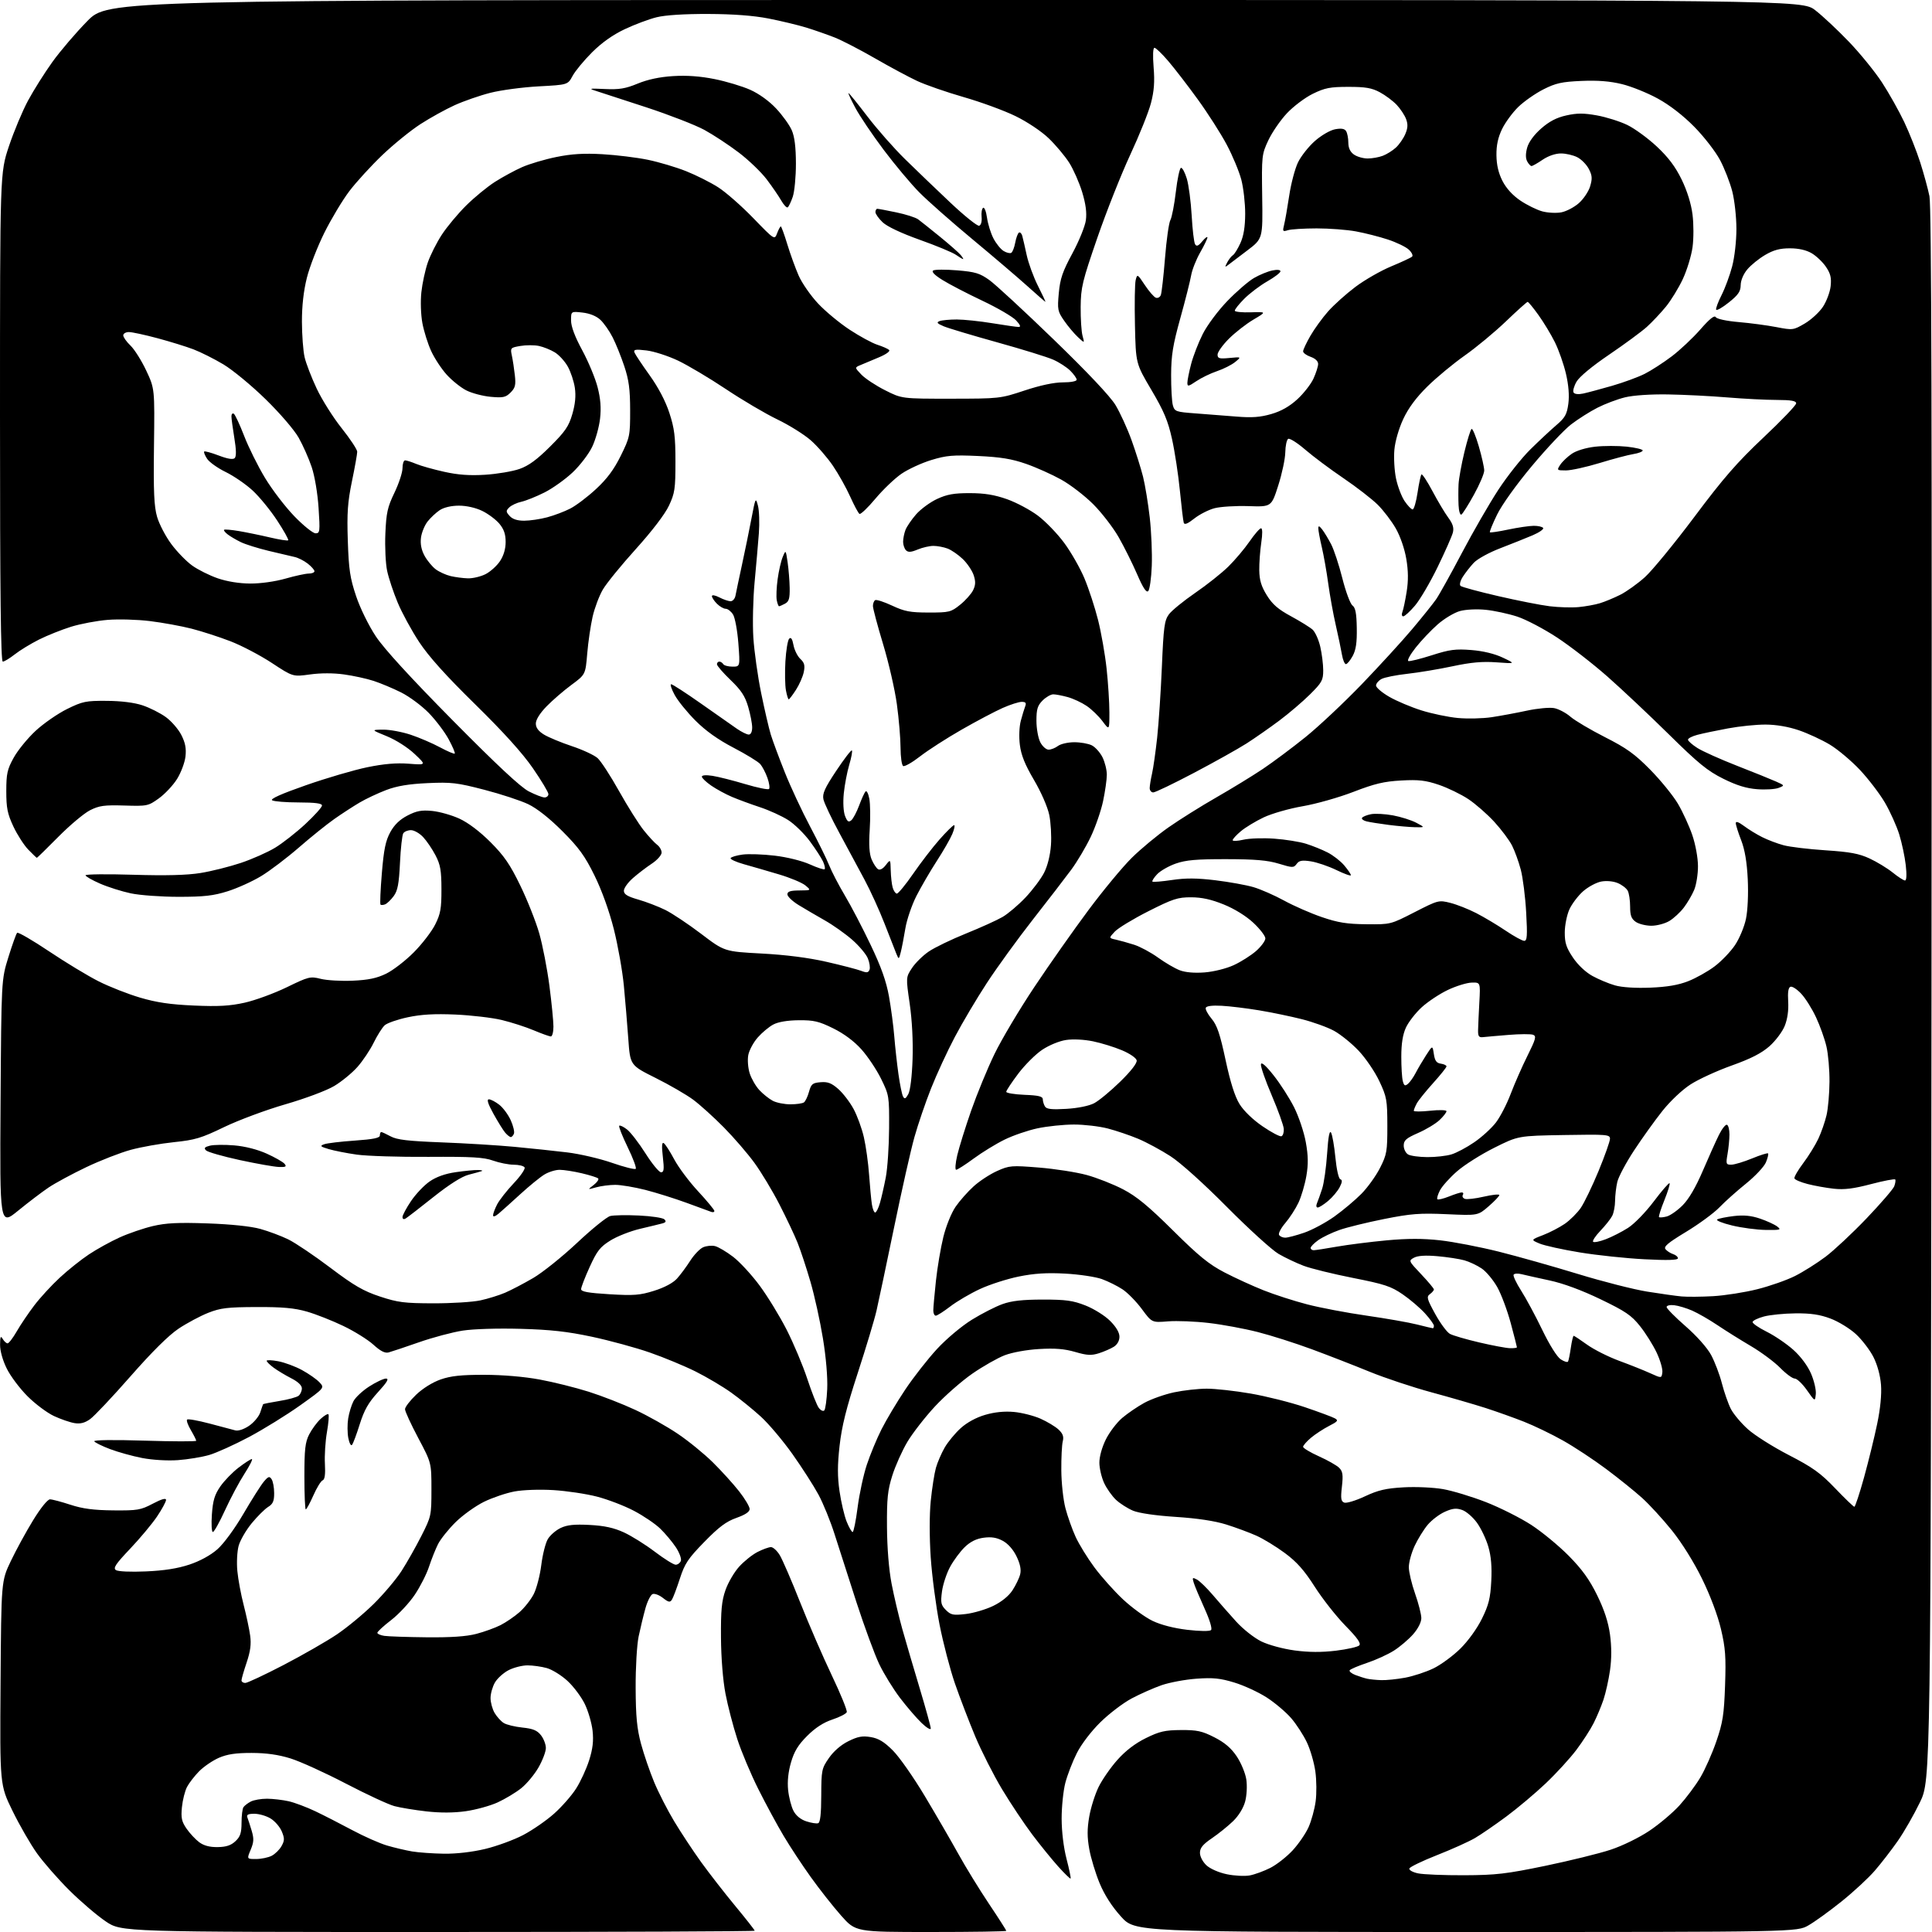 <?xml version="1.0" encoding="UTF-8" standalone="no"?>
<svg 
  version="1.1" 
  xmlns="http://www.w3.org/2000/svg" 
  xmlns:xlink="http://www.w3.org/1999/xlink" 
  xmlns:svg="http://www.w3.org/2000/svg"
  xmlns:rdf="http://www.w3.org/1999/02/22-rdf-syntax-ns#"
  xmlns:cc="http://creativecommons.org/ns#"
  xmlns:dc="http://purl.org/dc/elements/1.1/"
  viewBox="0 0 768 768"
  width="768"
  height="768"
>
<style>svg {background-color: white; }</style>"
<path stroke="none" fill="black" fill-rule="evenodd" d="M174.16,768.00C48.31,768.00 48.31,768.00 42.05,763.80C38.61,761.48 32.10,755.93 27.59,751.45C23.08,746.97 17.29,740.35 14.71,736.74C12.13,733.13 7.75,725.53 4.98,719.86C-0.06,709.55 -0.06,709.55 0.22,669.02C0.50,628.50 0.50,628.50 4.30,620.55C6.39,616.17 10.38,608.86 13.18,604.30C16.19,599.39 18.93,596.01 19.89,596.01C20.77,596.02 24.42,596.99 28.00,598.16C32.83,599.74 37.20,600.32 45.00,600.40C54.65,600.49 55.93,600.27 60.75,597.73C64.24,595.89 66.00,595.40 66.00,596.25C66.00,596.95 64.39,599.92 62.42,602.85C60.44,605.78 55.63,611.54 51.72,615.66C46.00,621.68 44.89,623.33 46.06,624.13C46.89,624.70 51.91,624.93 58.00,624.66C65.21,624.35 70.63,623.50 75.28,621.95C79.50,620.55 83.70,618.25 86.41,615.87C88.94,613.64 93.26,607.75 96.76,601.77C100.06,596.12 103.70,590.38 104.86,589.00C106.64,586.87 107.11,586.72 107.96,588.00C108.52,588.83 108.98,591.31 108.98,593.52C109.00,596.69 108.50,597.85 106.60,599.02C105.28,599.83 102.34,602.75 100.07,605.50C97.81,608.25 95.46,612.30 94.86,614.50C94.26,616.70 94.03,621.20 94.35,624.50C94.66,627.80 95.79,633.88 96.86,638.00C97.92,642.12 99.09,647.59 99.44,650.15C99.92,653.55 99.54,656.42 98.05,660.86C96.92,664.20 96.00,667.40 96.00,667.97C96.00,668.54 96.67,669.00 97.50,669.00C98.32,669.00 105.18,665.78 112.75,661.85C120.31,657.91 129.84,652.45 133.91,649.71C137.99,646.96 144.57,641.52 148.53,637.61C152.50,633.70 157.49,627.79 159.62,624.48C161.75,621.17 165.30,614.90 167.50,610.56C171.42,602.84 171.50,602.46 171.50,592.09C171.50,581.50 171.50,581.50 166.25,571.61C163.36,566.16 161.00,561.03 161.00,560.18C161.00,559.34 162.98,556.76 165.40,554.44C168.03,551.92 171.95,549.48 175.15,548.36C179.23,546.94 183.34,546.50 192.50,546.51C199.83,546.52 208.39,547.25 214.50,548.38C220.00,549.39 228.78,551.58 234.00,553.23C239.22,554.88 247.58,558.14 252.57,560.47C257.56,562.79 265.13,567.05 269.39,569.93C273.66,572.80 279.96,577.94 283.39,581.33C286.82,584.72 291.52,589.90 293.82,592.84C296.12,595.78 298.00,598.93 298.00,599.86C298.00,600.97 296.26,602.14 292.75,603.38C288.70,604.81 285.79,606.98 280.00,612.91C273.50,619.57 272.20,621.52 270.25,627.55C269.01,631.37 267.59,635.13 267.09,635.90C266.35,637.06 265.74,636.94 263.53,635.21C262.07,634.05 260.22,633.36 259.43,633.66C258.64,633.97 257.35,636.53 256.56,639.36C255.77,642.19 254.56,647.20 253.87,650.50C253.17,653.85 252.64,662.90 252.68,671.00C252.73,682.34 253.20,687.17 254.81,693.18C255.95,697.40 258.30,704.25 260.03,708.41C261.76,712.57 265.35,719.59 268.01,724.01C270.67,728.44 275.47,735.70 278.67,740.16C281.88,744.61 287.99,752.47 292.25,757.62C296.51,762.76 300.00,767.21 300.00,767.49C300.00,767.77 243.37,768.00 174.16,768.00zM370.06,768.00C340.13,768.00 340.13,768.00 334.31,761.42C331.12,757.81 325.71,750.94 322.30,746.17C318.88,741.40 314.02,734.02 311.49,729.76C308.95,725.51 304.45,717.18 301.48,711.26C298.50,705.34 294.72,696.35 293.07,691.27C291.42,686.19 289.31,678.09 288.39,673.27C287.38,668.02 286.66,659.08 286.60,651.00C286.52,640.19 286.87,636.43 288.38,632.11C289.41,629.15 291.85,624.96 293.81,622.79C295.76,620.63 299.06,617.99 301.14,616.93C303.22,615.87 305.62,615.00 306.47,615.00C307.33,615.00 308.90,616.44 309.97,618.20C311.04,619.96 314.69,628.39 318.07,636.95C321.46,645.50 327.11,658.56 330.64,665.96C334.17,673.36 336.85,679.95 336.60,680.60C336.35,681.26 333.77,682.58 330.88,683.54C327.33,684.72 324.07,686.84 320.87,690.04C317.29,693.61 315.70,696.22 314.44,700.57C313.34,704.34 312.94,708.17 313.29,711.56C313.59,714.43 314.54,718.14 315.40,719.80C316.39,721.73 318.25,723.26 320.49,724.00C322.43,724.64 324.56,724.98 325.22,724.76C326.06,724.48 326.44,721.11 326.46,713.77C326.50,703.66 326.63,702.99 329.51,698.84C331.36,696.16 334.31,693.60 337.23,692.16C341.00,690.29 342.79,689.96 346.14,690.52C349.27,691.05 351.49,692.40 354.95,695.87C357.50,698.41 363.21,706.58 367.64,714.00C372.08,721.42 378.08,731.77 380.98,737.00C383.87,742.23 389.34,751.12 393.12,756.78C396.91,762.43 400.00,767.26 400.00,767.53C400.00,767.79 386.53,768.00 370.06,768.00zM582.75,768.00C451.17,768.00 451.17,768.00 445.63,761.88C442.00,757.86 439.06,753.29 437.12,748.63C435.50,744.71 433.64,738.61 433.01,735.09C432.14,730.27 432.14,727.05 432.99,722.14C433.61,718.56 435.29,713.25 436.71,710.35C438.13,707.45 441.49,702.60 444.19,699.58C447.42,695.95 451.26,693.01 455.50,690.93C460.92,688.26 463.07,687.76 469.44,687.72C475.87,687.68 477.84,688.11 482.74,690.61C486.83,692.69 489.41,694.89 491.63,698.20C493.34,700.76 495.06,704.89 495.43,707.37C495.81,709.95 495.61,713.73 494.96,716.16C494.26,718.74 492.36,721.83 490.15,723.96C488.14,725.91 484.36,728.95 481.75,730.73C478.15,733.17 477.00,734.58 477.00,736.53C477.00,738.01 478.10,740.11 479.59,741.50C481.08,742.88 484.51,744.38 487.69,745.04C490.72,745.67 494.82,745.88 496.80,745.51C498.77,745.14 502.46,743.79 504.98,742.51C507.51,741.23 511.51,738.08 513.88,735.52C516.24,732.95 519.08,728.80 520.19,726.30C521.30,723.79 522.56,719.21 522.98,716.12C523.41,713.03 523.36,707.65 522.87,704.17C522.38,700.69 520.88,695.50 519.52,692.64C518.17,689.77 515.37,685.46 513.31,683.05C511.25,680.65 506.87,676.93 503.58,674.80C500.28,672.67 494.47,669.98 490.65,668.83C485.03,667.12 482.20,666.83 475.61,667.31C471.15,667.63 464.90,668.80 461.72,669.90C458.55,671.01 453.19,673.38 449.81,675.18C446.44,676.98 440.85,681.24 437.40,684.64C433.74,688.24 429.83,693.37 428.05,696.91C426.36,700.25 424.31,705.56 423.49,708.70C422.67,711.85 422.01,718.26 422.02,722.96C422.03,728.12 422.80,734.45 423.97,738.96C425.04,743.07 425.76,746.57 425.58,746.75C425.40,746.93 423.19,744.78 420.67,741.98C418.15,739.18 413.48,733.42 410.29,729.19C407.11,724.96 401.74,716.91 398.36,711.30C394.99,705.69 390.19,696.23 387.69,690.30C385.20,684.36 381.57,674.89 379.62,669.27C377.67,663.64 374.91,653.06 373.48,645.77C372.06,638.47 370.48,626.48 369.98,619.12C369.44,611.06 369.44,602.10 369.99,596.62C370.50,591.60 371.42,585.70 372.04,583.50C372.66,581.30 374.24,577.66 375.53,575.42C376.83,573.17 379.70,569.70 381.90,567.71C384.40,565.45 388.08,563.45 391.64,562.42C395.40,561.32 399.30,560.93 403.04,561.27C406.17,561.55 410.92,562.76 413.60,563.94C416.28,565.13 419.52,567.08 420.79,568.27C422.52,569.90 422.94,571.09 422.46,572.97C422.11,574.36 421.85,579.55 421.89,584.50C421.92,589.45 422.66,596.20 423.52,599.50C424.39,602.80 426.20,607.92 427.56,610.89C428.91,613.85 432.28,619.33 435.04,623.05C437.80,626.78 442.93,632.52 446.44,635.80C449.95,639.08 455.23,642.92 458.16,644.32C461.52,645.93 466.66,647.25 472.00,647.88C476.98,648.46 480.88,648.50 481.41,647.98C481.95,647.44 480.89,643.94 478.78,639.29C476.84,635.01 474.92,630.45 474.53,629.16C473.88,627.07 474.01,626.94 475.81,627.90C476.91,628.49 479.76,631.27 482.15,634.08C484.54,636.89 488.70,641.62 491.39,644.59C494.12,647.60 498.54,651.09 501.39,652.49C504.31,653.91 509.99,655.45 514.65,656.08C520.27,656.83 525.34,656.86 531.01,656.18C535.52,655.63 539.71,654.69 540.32,654.08C541.12,653.28 539.63,651.15 534.82,646.24C531.19,642.53 525.71,635.57 522.65,630.78C518.47,624.23 515.51,620.89 510.79,617.39C507.33,614.82 502.23,611.71 499.46,610.47C496.68,609.22 491.28,607.22 487.46,606.02C482.89,604.59 475.99,603.55 467.39,602.99C459.36,602.47 452.77,601.51 450.39,600.52C448.25,599.62 445.21,597.68 443.62,596.20C442.04,594.71 439.91,591.70 438.90,589.50C437.88,587.30 437.03,583.68 437.02,581.45C437.01,579.05 438.06,575.27 439.59,572.20C441.01,569.34 443.93,565.50 446.07,563.67C448.22,561.84 452.21,559.11 454.95,557.62C457.70,556.13 462.99,554.26 466.72,553.47C470.45,552.68 476.27,552.03 479.65,552.02C483.03,552.01 490.91,552.88 497.15,553.96C503.39,555.04 513.08,557.47 518.68,559.37C524.27,561.27 529.64,563.26 530.60,563.80C532.12,564.64 531.80,565.06 528.31,566.84C526.09,567.98 522.86,570.09 521.13,571.54C519.41,572.99 518.00,574.61 518.00,575.13C518.00,575.65 520.83,577.35 524.29,578.91C527.76,580.46 531.37,582.52 532.33,583.47C533.76,584.90 533.96,586.25 533.43,590.96C532.89,595.68 533.06,596.81 534.36,597.31C535.24,597.64 538.92,596.53 542.55,594.83C547.84,592.35 550.89,591.64 557.92,591.24C562.76,590.96 569.78,591.28 573.59,591.94C577.39,592.60 585.10,594.94 590.72,597.13C596.34,599.33 604.44,603.41 608.72,606.19C613.00,608.98 619.71,614.51 623.63,618.49C628.89,623.82 631.85,627.92 634.88,634.11C637.72,639.90 639.31,644.75 640.00,649.75C640.65,654.52 640.66,659.36 640.01,663.92C639.47,667.73 638.29,673.02 637.40,675.67C636.50,678.33 634.74,682.53 633.48,685.01C632.23,687.50 629.15,692.26 626.64,695.60C624.13,698.94 618.67,704.91 614.50,708.87C610.34,712.82 603.28,718.76 598.82,722.07C594.36,725.38 588.73,729.25 586.30,730.67C583.87,732.09 577.10,735.14 571.25,737.44C565.41,739.74 560.46,742.13 560.25,742.75C560.04,743.39 561.56,744.24 563.69,744.69C565.78,745.14 574.02,745.47 582.00,745.44C594.68,745.39 598.73,744.91 614.27,741.70C624.04,739.67 635.73,736.79 640.24,735.30C644.91,733.76 651.56,730.51 655.64,727.78C659.59,725.14 665.00,720.57 667.66,717.63C670.32,714.69 674.02,709.74 675.88,706.62C677.75,703.51 680.62,697.03 682.27,692.23C684.85,684.71 685.33,681.63 685.74,670.00C686.14,658.57 685.89,655.12 684.09,647.50C682.80,642.06 679.82,634.15 676.55,627.50C673.33,620.93 668.51,613.22 664.59,608.35C660.98,603.87 655.66,598.07 652.76,595.45C649.87,592.84 643.45,587.67 638.50,583.97C633.55,580.27 625.81,575.16 621.30,572.63C616.80,570.10 609.82,566.73 605.80,565.15C601.79,563.57 594.90,561.11 590.50,559.69C586.10,558.28 576.42,555.47 569.00,553.46C561.58,551.45 550.55,547.78 544.50,545.31C538.45,542.83 528.10,538.80 521.50,536.36C514.90,533.92 505.20,530.83 499.95,529.50C494.69,528.16 485.97,526.54 480.57,525.91C475.16,525.27 467.85,524.98 464.32,525.26C457.90,525.78 457.90,525.78 453.91,520.38C451.71,517.40 448.25,513.87 446.21,512.53C444.17,511.18 440.48,509.35 438.00,508.45C435.52,507.56 428.98,506.58 423.46,506.28C416.10,505.88 411.16,506.19 404.98,507.44C400.33,508.39 393.37,510.62 389.52,512.42C385.66,514.21 380.36,517.33 377.74,519.34C375.12,521.35 372.54,523.00 371.99,523.00C371.45,523.00 371.00,522.08 371.00,520.96C371.00,519.84 371.47,514.55 372.04,509.21C372.61,503.87 373.94,496.01 374.99,491.75C376.07,487.36 378.19,482.13 379.87,479.69C381.50,477.32 384.73,473.67 387.05,471.58C389.36,469.48 393.56,466.74 396.38,465.48C401.23,463.31 402.10,463.24 413.00,464.12C419.32,464.63 427.85,465.96 431.95,467.07C436.06,468.19 442.58,470.76 446.45,472.78C451.84,475.59 456.52,479.45 466.28,489.13C476.52,499.29 480.58,502.60 486.78,505.82C491.02,508.02 498.03,511.23 502.35,512.94C506.67,514.66 514.43,517.16 519.60,518.50C524.78,519.85 535.42,521.87 543.26,522.99C551.09,524.12 560.12,525.70 563.33,526.52C566.54,527.33 569.35,528.00 569.58,528.00C569.81,528.00 570.00,527.55 570.00,527.00C570.00,526.45 568.42,524.25 566.48,522.11C564.55,519.97 560.56,516.56 557.62,514.54C552.96,511.33 550.40,510.48 537.84,508.00C529.91,506.43 521.08,504.26 518.21,503.17C515.35,502.09 510.87,499.96 508.26,498.45C505.64,496.93 496.43,488.56 487.78,479.85C478.44,470.43 469.31,462.22 465.28,459.61C461.55,457.20 455.80,454.10 452.50,452.71C449.20,451.32 443.73,449.47 440.35,448.59C436.98,447.72 430.90,447.01 426.86,447.02C422.81,447.03 416.35,447.70 412.50,448.51C408.65,449.32 402.72,451.35 399.33,453.02C395.93,454.69 390.42,458.06 387.07,460.53C383.73,462.99 380.59,465.00 380.09,465.00C379.59,465.00 379.78,462.41 380.52,459.25C381.26,456.09 383.75,448.10 386.05,441.50C388.36,434.90 392.52,424.77 395.32,419.00C398.11,413.23 405.27,401.19 411.24,392.25C417.20,383.31 426.86,369.59 432.70,361.75C438.54,353.91 446.28,344.57 449.91,340.99C453.53,337.41 460.10,331.97 464.50,328.89C468.90,325.81 477.45,320.45 483.50,316.99C489.55,313.52 497.88,308.43 502.00,305.67C506.12,302.90 513.77,297.19 519.00,292.97C524.23,288.75 534.25,279.33 541.29,272.03C548.32,264.72 557.34,254.87 561.34,250.12C565.33,245.38 569.62,240.04 570.86,238.26C572.10,236.48 576.73,228.16 581.15,219.76C585.57,211.37 592.09,200.08 595.63,194.67C599.17,189.26 604.88,182.06 608.32,178.67C611.76,175.28 616.42,170.93 618.67,169.00C622.14,166.04 622.87,164.73 623.44,160.50C623.87,157.21 623.55,153.12 622.49,148.56C621.60,144.75 619.62,139.12 618.10,136.05C616.58,132.98 613.64,128.12 611.57,125.24C609.51,122.36 607.57,120.00 607.26,120.00C606.96,120.00 603.06,123.50 598.61,127.77C594.15,132.04 586.78,138.15 582.24,141.34C577.70,144.54 571.03,150.06 567.42,153.62C562.98,157.99 559.88,162.17 557.83,166.54C556.06,170.33 554.59,175.40 554.29,178.77C554.00,181.95 554.29,187.09 554.94,190.21C555.59,193.33 557.12,197.37 558.35,199.19C559.58,201.01 561.01,202.50 561.54,202.50C562.07,202.50 562.95,199.50 563.50,195.82C564.05,192.15 564.75,188.90 565.05,188.60C565.36,188.30 567.34,191.31 569.45,195.28C571.56,199.25 574.39,203.99 575.74,205.81C577.52,208.21 578.01,209.82 577.54,211.70C577.18,213.12 574.45,219.30 571.47,225.43C568.49,231.57 564.42,238.48 562.44,240.79C560.46,243.11 558.38,245.00 557.82,245.00C557.24,245.00 557.09,244.23 557.48,243.25C557.86,242.29 558.62,238.67 559.17,235.21C559.87,230.80 559.83,226.91 559.02,222.15C558.36,218.19 556.62,213.17 554.86,210.08C553.20,207.16 549.96,202.92 547.67,200.64C545.37,198.36 539.22,193.60 534.00,190.06C528.77,186.52 521.94,181.41 518.81,178.71C515.68,176.01 512.64,174.10 512.06,174.46C511.48,174.82 510.97,177.23 510.92,179.81C510.88,182.39 509.62,188.32 508.12,193.00C505.40,201.50 505.40,201.50 496.26,201.19C491.24,201.03 485.19,201.40 482.81,202.02C480.44,202.64 476.81,204.49 474.74,206.13C472.11,208.21 470.85,208.72 470.56,207.81C470.33,207.09 469.64,201.32 469.02,195.00C468.40,188.68 466.99,179.45 465.89,174.50C464.29,167.26 462.68,163.45 457.70,155.01C451.50,144.52 451.50,144.52 451.16,129.19C450.97,120.76 451.10,112.72 451.45,111.33C452.07,108.85 452.16,108.90 455.08,113.30C456.72,115.78 458.69,118.05 459.45,118.34C460.21,118.63 461.11,118.16 461.45,117.28C461.78,116.40 462.53,109.79 463.11,102.59C463.68,95.39 464.64,88.60 465.24,87.50C465.84,86.40 466.82,81.32 467.42,76.22C468.01,71.12 468.93,66.84 469.46,66.72C469.98,66.60 471.02,68.53 471.77,71.00C472.52,73.47 473.39,80.07 473.71,85.67C474.02,91.26 474.63,96.41 475.07,97.11C475.66,98.07 476.38,97.77 477.90,95.95C479.02,94.60 479.95,93.90 479.97,94.38C479.99,94.86 478.69,97.56 477.08,100.38C475.48,103.20 473.86,107.30 473.49,109.50C473.11,111.70 471.18,119.35 469.19,126.50C466.24,137.12 465.57,141.24 465.54,149.00C465.52,154.22 465.83,159.67 466.23,161.11C466.93,163.58 467.40,163.75 475.23,164.33C479.78,164.67 487.12,165.25 491.55,165.60C497.67,166.10 500.98,165.86 505.38,164.58C509.31,163.44 512.61,161.56 515.73,158.70C518.24,156.39 521.12,152.70 522.13,150.50C523.13,148.30 523.97,145.69 523.98,144.70C523.99,143.58 522.85,142.50 521.00,141.85C519.35,141.27 518.00,140.29 518.01,139.65C518.01,139.02 519.31,136.25 520.90,133.50C522.48,130.75 525.65,126.38 527.93,123.80C530.22,121.21 535.11,116.82 538.79,114.05C542.48,111.28 548.88,107.61 553.00,105.90C557.12,104.19 560.88,102.44 561.33,102.01C561.79,101.58 561.20,100.34 560.03,99.24C558.85,98.14 555.10,96.33 551.69,95.21C548.29,94.09 542.58,92.64 539.00,91.98C535.42,91.32 528.38,90.79 523.35,90.79C518.31,90.80 513.19,91.12 511.96,91.51C509.91,92.16 509.79,91.99 510.45,89.36C510.85,87.79 511.76,82.58 512.48,77.79C513.19,73.01 514.77,67.05 515.97,64.56C517.18,62.06 520.21,58.23 522.70,56.04C525.25,53.79 528.75,51.76 530.72,51.39C533.19,50.93 534.48,51.14 535.09,52.12C535.58,52.88 535.98,54.94 535.98,56.69C536.00,58.85 536.72,60.39 538.22,61.44C539.44,62.30 541.89,63.00 543.66,63.00C545.42,63.00 548.14,62.52 549.68,61.93C551.23,61.35 553.57,59.88 554.88,58.68C556.19,57.48 557.87,55.06 558.62,53.30C559.65,50.90 559.72,49.39 558.93,47.30C558.35,45.76 556.66,43.22 555.19,41.66C553.71,40.10 550.70,37.85 548.50,36.67C545.31,34.96 542.79,34.52 536.00,34.53C528.76,34.53 526.67,34.93 521.87,37.28C518.78,38.79 514.14,42.29 511.55,45.05C508.97,47.81 505.65,52.64 504.18,55.78C501.57,61.35 501.51,61.93 501.74,78.20C501.99,94.89 501.99,94.89 495.74,99.62C492.31,102.21 488.86,104.83 488.09,105.42C486.90,106.33 486.86,106.15 487.84,104.31C488.48,103.10 489.51,101.81 490.11,101.43C490.71,101.06 492.05,98.90 493.08,96.63C494.37,93.78 494.96,90.16 494.98,84.96C494.99,80.81 494.30,74.74 493.45,71.46C492.59,68.18 489.98,61.90 487.64,57.50C485.30,53.10 480.12,45.00 476.13,39.50C472.15,34.00 466.86,27.14 464.38,24.25C461.91,21.36 459.45,19.00 458.92,19.00C458.33,19.00 458.20,22.00 458.58,26.75C459.05,32.50 458.78,36.18 457.52,41.00C456.59,44.58 452.89,53.80 449.30,61.50C445.72,69.20 439.83,84.05 436.22,94.50C430.23,111.86 429.66,114.23 429.58,122.00C429.54,126.67 429.87,131.85 430.33,133.50C431.16,136.50 431.16,136.50 428.48,134.00C427.00,132.62 424.54,129.70 423.02,127.50C420.43,123.76 420.29,123.05 420.89,116.50C421.42,110.75 422.39,107.94 426.29,100.72C428.91,95.88 431.32,89.96 431.65,87.55C432.06,84.52 431.61,81.08 430.17,76.34C429.02,72.58 426.70,67.32 425.01,64.66C423.31,62.00 419.65,57.64 416.87,54.97C413.95,52.17 408.37,48.44 403.65,46.14C399.17,43.95 389.91,40.56 383.08,38.60C376.24,36.63 367.90,33.74 364.53,32.16C361.16,30.58 353.63,26.54 347.79,23.17C341.95,19.80 334.77,16.09 331.84,14.92C328.90,13.76 323.80,11.98 320.50,10.96C317.20,9.95 310.45,8.33 305.50,7.36C299.49,6.19 291.52,5.59 281.50,5.55C272.05,5.52 264.46,6.00 261.00,6.86C257.98,7.61 252.27,9.74 248.33,11.61C243.59,13.85 239.19,16.97 235.33,20.83C232.12,24.04 228.64,28.25 227.60,30.19C225.70,33.71 225.70,33.71 214.10,34.33C207.71,34.68 199.07,35.83 194.90,36.90C190.73,37.96 184.35,40.18 180.73,41.82C177.11,43.46 170.98,46.86 167.11,49.36C163.23,51.87 156.42,57.40 151.96,61.66C147.51,65.92 141.63,72.35 138.89,75.95C136.16,79.55 131.69,87.00 128.95,92.50C126.21,98.00 123.08,106.06 121.99,110.41C120.68,115.62 120.01,121.59 120.02,127.91C120.04,133.18 120.51,139.51 121.08,141.97C121.64,144.43 123.81,150.05 125.89,154.47C127.97,158.89 132.44,165.98 135.83,170.23C139.22,174.49 142.00,178.69 142.00,179.58C142.00,180.46 141.06,185.76 139.90,191.34C138.19,199.67 137.89,203.93 138.26,215.00C138.64,226.44 139.15,229.79 141.56,236.98C143.19,241.82 146.55,248.67 149.41,252.98C152.70,257.93 163.12,269.32 179.95,286.35C197.54,304.14 206.97,312.94 210.22,314.60C212.81,315.92 215.62,317.00 216.47,317.00C217.31,317.00 218.00,316.40 218.00,315.67C218.00,314.94 215.24,310.33 211.86,305.42C207.74,299.43 200.20,291.08 188.91,280.00C177.22,268.54 170.42,260.97 166.62,255.21C163.62,250.66 159.78,243.61 158.09,239.55C156.40,235.50 154.51,229.83 153.90,226.96C153.28,224.09 152.96,217.41 153.19,212.12C153.54,203.84 154.04,201.58 156.80,195.86C158.56,192.20 160.00,187.82 160.00,186.11C160.00,184.40 160.46,183.00 161.03,183.00C161.60,183.00 163.59,183.64 165.44,184.41C167.30,185.19 172.30,186.60 176.55,187.54C182.11,188.78 186.69,189.11 192.89,188.72C197.62,188.42 203.75,187.38 206.50,186.42C210.14,185.15 213.45,182.72 218.66,177.53C224.69,171.53 226.10,169.48 227.51,164.60C228.67,160.61 228.98,157.36 228.51,154.15C228.13,151.59 226.87,147.79 225.70,145.70C224.53,143.61 222.21,141.07 220.54,140.06C218.87,139.04 216.03,137.90 214.23,137.52C212.43,137.14 209.12,137.14 206.88,137.52C202.93,138.19 202.82,138.30 203.47,141.35C203.84,143.08 204.38,146.60 204.66,149.16C205.10,153.05 204.82,154.18 202.96,156.04C201.04,157.96 199.99,158.19 195.05,157.74C191.92,157.45 187.56,156.30 185.36,155.18C183.16,154.06 179.66,151.25 177.57,148.94C175.48,146.63 172.69,142.39 171.38,139.51C170.06,136.64 168.50,131.65 167.90,128.42C167.29,125.12 167.11,119.75 167.50,116.17C167.87,112.66 169.02,107.36 170.04,104.39C171.06,101.43 173.59,96.41 175.66,93.25C177.74,90.09 182.08,84.88 185.33,81.67C188.57,78.46 193.70,74.25 196.73,72.31C199.77,70.37 204.63,67.73 207.55,66.44C210.47,65.15 216.59,63.33 221.16,62.41C227.25,61.17 232.13,60.88 239.48,61.30C244.99,61.61 253.10,62.61 257.50,63.51C261.90,64.42 268.76,66.46 272.75,68.05C276.74,69.64 282.47,72.52 285.48,74.45C288.50,76.37 294.77,81.88 299.43,86.69C307.89,95.42 307.89,95.42 308.92,92.71C309.49,91.22 310.14,90.00 310.38,90.00C310.61,90.00 311.78,93.20 312.97,97.12C314.16,101.03 316.20,106.66 317.51,109.62C318.82,112.58 322.28,117.55 325.20,120.66C328.11,123.77 333.77,128.46 337.77,131.08C341.77,133.71 346.72,136.39 348.77,137.05C350.82,137.71 352.92,138.63 353.43,139.10C353.97,139.60 352.29,140.82 349.43,142.03C346.72,143.18 343.42,144.56 342.11,145.10C339.71,146.09 339.71,146.09 342.42,148.92C343.91,150.47 348.14,153.27 351.82,155.12C358.50,158.50 358.50,158.50 378.00,158.49C397.29,158.47 397.61,158.44 407.26,155.24C413.50,153.17 419.00,152.00 422.51,152.00C425.66,152.00 428.00,151.55 428.00,150.95C428.00,150.38 426.87,148.78 425.48,147.39C424.10,146.00 421.02,144.01 418.66,142.97C416.29,141.92 406.29,138.83 396.43,136.09C386.57,133.35 376.99,130.48 375.15,129.71C372.51,128.59 372.15,128.16 373.48,127.65C374.41,127.29 377.49,127.00 380.33,127.00C383.17,127.01 389.55,127.67 394.50,128.49C399.45,129.30 404.14,129.97 404.92,129.98C405.90,129.99 405.58,129.17 403.92,127.37C402.59,125.93 396.55,122.40 390.50,119.54C384.45,116.68 377.31,112.97 374.64,111.30C371.48,109.33 370.19,108.00 370.97,107.52C371.63,107.11 375.93,107.09 380.53,107.47C387.71,108.07 389.51,108.62 393.30,111.34C395.72,113.08 407.24,123.72 418.89,135.00C432.31,147.98 441.30,157.52 443.42,161.00C445.25,164.03 448.13,170.32 449.82,175.00C451.50,179.68 453.55,186.20 454.38,189.50C455.20,192.80 456.40,200.09 457.04,205.71C457.68,211.33 458.04,219.97 457.85,224.91C457.66,229.86 457.02,234.38 456.44,234.96C455.69,235.71 454.39,233.75 452.02,228.26C450.17,223.99 446.86,217.35 444.66,213.50C442.45,209.65 437.91,203.77 434.57,200.43C431.23,197.09 425.52,192.69 421.87,190.66C418.22,188.63 411.92,185.80 407.87,184.39C402.23,182.42 397.77,181.69 388.87,181.27C378.86,180.81 376.25,181.03 370.24,182.86C366.39,184.03 361.05,186.49 358.37,188.32C355.69,190.16 351.02,194.61 348.00,198.22C344.98,201.84 342.12,204.56 341.66,204.28C341.19,204.00 339.53,200.90 337.96,197.40C336.39,193.90 333.30,188.39 331.10,185.15C328.90,181.91 324.95,177.36 322.31,175.04C319.67,172.72 313.69,168.98 309.01,166.73C304.33,164.48 295.14,159.07 288.60,154.70C282.05,150.33 273.47,145.23 269.53,143.35C265.58,141.48 259.95,139.66 257.01,139.31C252.61,138.79 251.76,138.93 252.21,140.12C252.52,140.91 255.22,144.97 258.22,149.15C261.69,153.99 264.55,159.43 266.08,164.12C268.09,170.26 268.50,173.51 268.50,183.50C268.50,194.32 268.25,196.04 265.91,201.02C264.33,204.39 259.22,211.08 252.81,218.19C247.02,224.59 241.10,231.86 239.65,234.34C238.20,236.82 236.36,241.69 235.57,245.17C234.78,248.65 233.81,255.24 233.43,259.82C232.73,268.14 232.73,268.14 227.12,272.28C224.04,274.56 219.60,278.39 217.26,280.80C214.62,283.51 213.00,286.11 213.00,287.61C213.00,289.27 214.02,290.65 216.25,292.01C218.04,293.10 223.02,295.17 227.31,296.60C231.61,298.03 236.21,300.17 237.54,301.35C238.87,302.53 242.72,308.45 246.10,314.50C249.49,320.55 253.87,327.52 255.85,330.00C257.83,332.48 260.25,335.09 261.22,335.81C262.20,336.53 263.00,337.93 263.00,338.92C263.00,339.92 261.24,341.90 259.08,343.33C256.92,344.76 253.54,347.34 251.58,349.07C249.61,350.79 248.00,353.05 248.00,354.08C248.00,355.49 249.39,356.35 253.75,357.60C256.91,358.51 261.75,360.37 264.50,361.73C267.25,363.10 273.66,367.37 278.74,371.23C287.98,378.25 287.98,378.25 302.74,379.04C312.36,379.55 321.33,380.70 328.50,382.33C334.55,383.71 340.75,385.32 342.29,385.91C344.53,386.77 345.18,386.69 345.65,385.47C345.97,384.64 345.66,382.60 344.97,380.94C344.28,379.27 341.48,375.95 338.74,373.55C336.00,371.16 331.10,367.69 327.84,365.85C324.59,364.01 319.92,361.27 317.46,359.77C315.01,358.27 313.00,356.36 313.00,355.52C313.00,354.38 314.18,353.99 317.75,353.97C322.50,353.93 322.50,353.93 320.14,351.96C318.84,350.88 314.11,348.91 309.64,347.58C305.16,346.25 298.90,344.43 295.71,343.54C292.53,342.65 290.16,341.55 290.44,341.10C290.72,340.64 292.87,340.01 295.21,339.70C297.55,339.39 303.29,339.58 307.98,340.14C312.89,340.72 318.79,342.19 321.90,343.59C324.87,344.93 327.53,345.80 327.81,345.52C328.10,345.24 327.80,343.87 327.17,342.47C326.53,341.07 324.17,337.43 321.92,334.39C319.66,331.34 315.77,327.54 313.27,325.96C310.77,324.37 305.74,322.08 302.11,320.88C298.47,319.68 293.48,317.84 291.00,316.79C288.52,315.74 284.81,313.73 282.75,312.31C280.69,310.89 279.00,309.28 279.00,308.74C279.00,308.13 280.66,308.01 283.25,308.41C285.59,308.78 291.44,310.26 296.26,311.70C301.08,313.14 305.33,314.01 305.70,313.63C306.08,313.26 305.79,311.27 305.07,309.22C304.35,307.18 303.05,304.70 302.20,303.72C301.34,302.75 296.56,299.82 291.57,297.22C285.46,294.04 280.54,290.54 276.50,286.50C273.20,283.20 269.46,278.59 268.19,276.25C266.91,273.91 266.30,272.00 266.81,272.00C267.33,272.00 272.65,275.45 278.63,279.66C284.61,283.87 291.03,288.37 292.89,289.66C294.75,290.95 296.89,292.00 297.64,292.00C298.47,292.00 299.00,290.89 299.00,289.18C299.00,287.63 298.28,283.92 297.40,280.93C296.17,276.71 294.60,274.34 290.40,270.31C287.43,267.46 285.00,264.65 285.00,264.06C285.00,263.48 285.42,263.00 285.94,263.00C286.46,263.00 287.16,263.45 287.50,264.00C287.84,264.55 289.49,265.00 291.17,265.00C294.21,265.00 294.21,265.00 293.51,255.75C293.12,250.64 292.17,245.49 291.38,244.25C290.60,243.01 289.29,242.00 288.48,242.00C287.66,242.00 286.10,241.10 285.00,240.00C283.90,238.90 283.00,237.54 283.00,236.97C283.00,236.39 284.26,236.60 285.95,237.47C287.57,238.31 289.59,239.00 290.43,239.00C291.27,239.00 292.15,237.99 292.37,236.75C292.60,235.51 293.76,230.00 294.95,224.50C296.15,219.00 297.85,210.68 298.74,206.00C300.30,197.82 300.40,197.63 301.29,201.00C301.80,202.93 301.97,207.88 301.66,212.00C301.35,216.12 300.58,224.90 299.96,231.50C299.34,238.10 299.12,248.00 299.47,253.50C299.83,259.00 301.22,268.90 302.57,275.50C303.92,282.10 305.64,289.52 306.40,292.00C307.16,294.48 309.67,301.23 311.97,307.00C314.27,312.77 318.79,322.45 322.00,328.50C325.21,334.55 328.64,341.52 329.62,344.00C330.60,346.48 333.41,351.88 335.86,356.00C338.32,360.12 342.93,368.95 346.10,375.62C350.28,384.36 352.30,390.06 353.39,396.12C354.21,400.73 355.16,407.88 355.49,412.00C355.82,416.12 356.57,422.88 357.15,427.00C357.73,431.12 358.55,435.13 358.98,435.91C359.59,437.01 360.05,436.79 361.07,434.91C361.85,433.47 362.53,427.87 362.76,421.00C363.00,413.90 362.56,405.48 361.62,399.00C360.10,388.50 360.10,388.50 362.52,384.82C363.85,382.80 366.86,379.83 369.22,378.23C371.57,376.63 378.23,373.42 384.00,371.09C389.77,368.76 396.31,365.80 398.51,364.52C400.72,363.24 404.83,359.75 407.65,356.77C410.47,353.79 413.80,349.36 415.04,346.93C416.43,344.21 417.48,339.98 417.77,335.98C418.03,332.39 417.72,326.97 417.09,323.92C416.42,320.73 413.86,314.87 411.02,310.04C407.43,303.94 405.92,300.18 405.41,296.11C405.00,292.88 405.17,288.84 405.79,286.52C406.38,284.31 407.17,281.71 407.54,280.75C408.05,279.43 407.71,279.00 406.14,279.00C404.99,279.00 401.59,280.09 398.59,281.42C395.58,282.75 388.25,286.62 382.31,290.02C376.36,293.42 368.91,298.21 365.76,300.66C362.60,303.12 359.56,304.84 359.01,304.50C358.45,304.16 357.99,300.87 357.98,297.19C357.97,293.51 357.32,285.77 356.53,280.00C355.75,274.23 353.28,263.46 351.05,256.08C348.82,248.70 347.00,241.86 347.00,240.89C347.00,239.92 347.40,238.87 347.89,238.57C348.39,238.26 351.42,239.25 354.64,240.75C359.61,243.07 361.82,243.49 369.15,243.49C377.33,243.50 378.02,243.33 381.65,240.41C383.77,238.71 386.09,236.11 386.82,234.63C387.82,232.58 387.88,231.16 387.05,228.65C386.45,226.84 384.51,223.95 382.73,222.24C380.95,220.53 378.23,218.65 376.68,218.06C375.14,217.48 372.60,217.00 371.06,217.00C369.51,217.00 366.68,217.65 364.77,218.45C362.16,219.54 361.02,219.62 360.15,218.75C359.52,218.12 359.00,216.59 359.00,215.37C359.00,214.14 359.42,212.03 359.93,210.68C360.45,209.33 362.36,206.53 364.18,204.45C366.00,202.38 369.74,199.63 372.49,198.35C376.43,196.52 379.20,196.02 385.50,196.03C391.37,196.04 395.31,196.68 400.31,198.44C404.05,199.77 409.59,202.72 412.62,205.01C415.65,207.29 420.35,212.16 423.05,215.83C425.76,219.50 429.38,225.84 431.09,229.93C432.80,234.01 435.23,241.44 436.49,246.43C437.75,251.42 439.28,260.13 439.89,265.79C440.50,271.45 441.00,279.29 441.00,283.22C441.00,290.36 441.00,290.36 438.25,286.68C436.74,284.66 433.91,281.93 431.96,280.61C430.01,279.29 426.63,277.71 424.46,277.11C422.28,276.51 419.69,276.01 418.70,276.01C417.72,276.00 415.80,277.10 414.45,278.45C412.43,280.48 412.00,281.90 412.00,286.50C412.00,289.58 412.69,293.43 413.53,295.05C414.36,296.67 415.85,298.00 416.83,298.00C417.82,298.00 419.49,297.34 420.56,296.53C421.63,295.72 424.52,295.06 427.00,295.05C429.48,295.04 432.62,295.59 434.00,296.28C435.38,296.97 437.29,299.10 438.25,301.01C439.21,302.93 439.99,306.07 439.98,308.00C439.97,309.93 439.30,314.64 438.49,318.47C437.68,322.31 435.47,328.69 433.59,332.65C431.70,336.62 428.23,342.48 425.87,345.68C423.51,348.88 416.65,357.80 410.61,365.50C404.58,373.20 396.34,384.56 392.30,390.74C388.26,396.92 382.52,406.59 379.55,412.24C376.57,417.88 372.32,427.08 370.10,432.69C367.88,438.29 364.91,446.99 363.50,452.02C362.08,457.04 358.45,473.16 355.43,487.83C352.40,502.50 349.25,517.42 348.43,521.00C347.61,524.58 344.23,535.80 340.92,545.95C336.42,559.72 334.61,567.01 333.75,574.70C332.88,582.44 332.88,586.96 333.73,592.82C334.36,597.12 335.62,602.52 336.54,604.82C337.46,607.12 338.54,609.00 338.94,609.00C339.33,609.00 340.22,604.61 340.91,599.25C341.60,593.89 343.25,586.22 344.59,582.22C345.92,578.21 348.54,571.88 350.42,568.16C352.30,564.43 356.54,557.33 359.85,552.38C363.16,547.43 368.86,540.16 372.50,536.22C376.24,532.18 382.26,527.13 386.32,524.62C390.27,522.18 395.75,519.38 398.50,518.40C402.15,517.09 406.47,516.61 414.50,516.60C423.69,516.60 426.49,516.98 431.50,518.95C434.82,520.26 439.17,522.97 441.25,525.04C443.66,527.43 445.00,529.69 445.00,531.36C445.00,532.97 444.14,534.49 442.75,535.37C441.51,536.14 438.85,537.30 436.83,537.94C433.83,538.89 432.11,538.80 427.39,537.42C423.13,536.19 419.36,535.88 413.06,536.26C408.10,536.55 402.34,537.60 399.37,538.74C396.54,539.83 390.77,543.11 386.53,546.04C382.30,548.97 375.60,554.84 371.65,559.09C367.70,563.35 362.78,569.68 360.70,573.16C358.63,576.65 355.94,582.65 354.72,586.50C352.86,592.38 352.51,595.66 352.59,607.00C352.64,615.28 353.35,623.98 354.41,629.50C355.36,634.45 357.27,642.55 358.66,647.50C360.05,652.45 363.17,663.09 365.60,671.15C368.02,679.21 370.00,686.39 370.00,687.10C370.00,687.81 368.37,686.84 366.39,684.95C364.40,683.05 360.54,678.58 357.81,675.00C355.08,671.42 351.34,665.35 349.50,661.50C347.67,657.65 343.61,646.62 340.48,637.00C337.36,627.38 333.45,615.23 331.80,610.00C330.15,604.77 327.24,597.61 325.33,594.09C323.42,590.56 318.77,583.32 315.00,578.00C311.23,572.69 305.59,566.00 302.46,563.14C299.33,560.28 294.01,555.97 290.63,553.56C287.26,551.15 280.90,547.39 276.50,545.19C272.10,543.00 263.93,539.61 258.35,537.67C252.76,535.72 242.41,532.90 235.35,531.39C225.49,529.29 218.87,528.56 206.91,528.23C197.82,527.98 188.22,528.28 183.91,528.94C179.83,529.58 172.00,531.66 166.50,533.59C161.00,535.51 155.58,537.32 154.45,537.62C153.02,537.99 151.21,537.07 148.45,534.55C146.28,532.57 140.90,529.21 136.50,527.10C132.10,524.98 125.58,522.41 122.00,521.38C117.04,519.96 112.30,519.53 102.00,519.57C90.41,519.61 87.69,519.93 82.76,521.87C79.61,523.12 74.31,525.95 70.99,528.16C67.06,530.79 60.41,537.38 51.88,547.10C44.69,555.30 37.46,562.96 35.83,564.12C33.70,565.64 31.93,566.09 29.62,565.71C27.83,565.42 24.15,564.15 21.44,562.89C18.72,561.62 14.00,558.09 10.95,555.04C7.89,551.99 4.18,547.05 2.70,544.05C1.07,540.77 0.01,537.00 0.03,534.55C0.05,531.31 0.27,530.85 1.08,532.25C1.64,533.21 2.51,534.00 3.01,534.00C3.51,534.00 5.15,531.86 6.65,529.25C8.15,526.64 11.28,522.00 13.61,518.94C15.93,515.88 20.49,510.91 23.75,507.90C27.00,504.88 32.23,500.71 35.37,498.63C38.52,496.54 44.00,493.51 47.56,491.90C51.13,490.28 57.07,488.25 60.77,487.38C66.00,486.15 70.83,485.91 82.50,486.32C91.88,486.65 99.75,487.48 103.50,488.52C106.80,489.44 111.80,491.31 114.60,492.68C117.41,494.06 124.93,499.12 131.32,503.95C140.76,511.07 144.45,513.21 151.04,515.39C158.15,517.74 160.74,518.07 172.32,518.09C179.57,518.10 187.96,517.58 190.97,516.92C193.98,516.27 198.39,514.90 200.78,513.88C203.16,512.86 208.18,510.23 211.94,508.04C215.69,505.85 223.55,499.54 229.41,494.04C235.27,488.53 241.19,483.74 242.58,483.39C243.96,483.04 249.13,482.95 254.05,483.19C258.98,483.42 263.51,484.11 264.11,484.71C264.90,485.50 264.69,485.94 263.35,486.31C262.33,486.59 258.35,487.55 254.50,488.46C250.65,489.36 245.32,491.45 242.67,493.10C238.56,495.66 237.33,497.22 234.42,503.61C232.54,507.73 231.00,511.72 231.00,512.46C231.00,513.46 233.82,513.97 242.25,514.48C252.02,515.06 254.36,514.88 260.04,513.10C264.10,511.83 267.53,510.00 269.10,508.28C270.48,506.75 272.84,503.57 274.35,501.21C275.85,498.85 278.15,496.43 279.47,495.83C280.78,495.24 282.93,495.02 284.25,495.35C285.57,495.68 288.79,497.59 291.41,499.59C294.03,501.59 298.77,506.72 301.93,510.99C305.10,515.26 309.95,523.19 312.72,528.62C315.48,534.06 319.17,542.82 320.91,548.11C322.65,553.39 324.69,558.56 325.45,559.60C326.21,560.65 327.21,561.12 327.66,560.67C328.12,560.21 328.64,556.39 328.83,552.17C329.04,547.56 328.36,539.52 327.12,532.00C326.00,525.12 323.77,515.00 322.16,509.50C320.56,504.00 318.25,497.03 317.04,494.00C315.83,490.98 312.58,484.12 309.83,478.76C307.08,473.40 302.61,465.98 299.90,462.26C297.20,458.54 291.72,452.20 287.74,448.16C283.76,444.13 278.28,439.18 275.57,437.16C272.86,435.15 266.11,431.24 260.57,428.48C250.50,423.45 250.50,423.45 249.76,412.98C249.35,407.21 248.55,397.68 247.99,391.78C247.42,385.88 245.63,375.78 244.00,369.32C242.17,362.10 239.22,353.90 236.33,348.04C232.51,340.27 230.14,337.00 223.57,330.42C218.45,325.29 213.49,321.37 210.00,319.69C206.97,318.24 199.10,315.65 192.50,313.94C181.72,311.14 179.43,310.87 170.00,311.30C162.45,311.65 157.83,312.42 153.54,314.04C150.26,315.29 145.49,317.53 142.95,319.03C140.41,320.53 135.89,323.46 132.92,325.55C129.94,327.64 123.59,332.74 118.81,336.90C114.03,341.05 107.28,346.17 103.81,348.27C100.34,350.37 94.35,353.08 90.50,354.29C84.84,356.08 81.11,356.50 71.00,356.50C64.12,356.50 55.58,355.88 52.00,355.12C48.42,354.36 42.91,352.62 39.75,351.24C36.59,349.86 34.00,348.37 34.00,347.94C34.00,347.51 42.51,347.41 52.92,347.73C65.90,348.12 74.29,347.91 79.67,347.04C83.98,346.35 91.20,344.54 95.73,343.03C100.26,341.51 106.39,338.79 109.36,336.99C112.33,335.19 117.74,330.95 121.38,327.57C125.02,324.19 128.00,320.88 128.00,320.21C128.00,319.35 125.33,319.00 118.75,318.98C113.66,318.98 108.91,318.59 108.18,318.13C107.31,317.58 111.94,315.52 121.68,312.12C129.83,309.27 140.78,306.06 146.00,304.99C152.64,303.63 157.61,303.21 162.50,303.59C169.50,304.13 169.50,304.13 164.79,299.69C162.08,297.13 157.40,294.15 153.79,292.67C147.50,290.10 147.50,290.10 152.28,290.05C154.91,290.02 159.86,290.94 163.28,292.08C166.70,293.22 171.94,295.47 174.92,297.08C177.90,298.68 180.53,299.80 180.77,299.56C181.01,299.33 179.92,296.77 178.35,293.87C176.78,290.97 173.23,286.27 170.45,283.42C167.67,280.56 162.72,276.89 159.45,275.25C156.18,273.62 151.25,271.55 148.50,270.66C145.75,269.76 140.47,268.61 136.77,268.10C132.57,267.51 127.49,267.51 123.24,268.10C116.43,269.04 116.43,269.04 108.05,263.53C103.44,260.50 96.04,256.62 91.61,254.91C87.18,253.20 80.22,250.95 76.13,249.90C72.04,248.86 64.60,247.50 59.60,246.89C54.59,246.27 47.03,246.06 42.79,246.41C38.55,246.75 32.03,247.98 28.29,249.13C24.56,250.29 18.80,252.59 15.50,254.24C12.20,255.90 7.86,258.55 5.86,260.13C3.85,261.71 1.71,263.00 1.11,263.00C0.31,263.00 0.00,236.17 0.00,165.88C0.00,68.75 0.00,68.75 3.55,58.13C5.51,52.28 8.92,44.12 11.14,40.00C13.36,35.88 17.72,28.95 20.84,24.61C23.95,20.28 30.20,12.97 34.73,8.36C42.95,0.00 42.95,0.00 379.63,-0.00C716.32,-0.00 716.32,-0.00 721.58,4.06C724.47,6.29 730.48,11.91 734.93,16.55C739.39,21.19 745.31,28.48 748.10,32.74C750.89,37.01 754.87,44.10 756.96,48.50C759.04,52.90 761.89,60.10 763.30,64.50C764.71,68.90 766.37,74.97 766.99,78.00C767.80,82.01 768.02,168.25 767.80,395.50C767.50,707.50 767.50,707.50 763.23,716.39C760.88,721.28 756.91,728.21 754.41,731.79C751.91,735.37 747.80,740.69 745.27,743.61C742.75,746.54 736.81,752.03 732.09,755.82C727.37,759.61 721.44,763.90 718.91,765.35C714.32,768.00 714.32,768.00 582.75,768.00zM101.80,738.99C103.84,738.98 106.61,738.41 107.97,737.72C109.33,737.03 111.10,735.30 111.90,733.87C113.14,731.66 113.16,730.79 112.01,728.02C111.27,726.23 109.27,723.92 107.58,722.89C105.89,721.85 102.99,721.01 101.14,721.00C98.68,721.00 97.93,721.37 98.32,722.40C98.62,723.16 99.38,725.55 100.03,727.69C100.99,730.89 100.92,732.26 99.65,735.30C98.10,739.00 98.10,739.00 101.80,738.99zM176.50,736.88C181.43,736.94 187.71,736.22 192.89,734.98C197.50,733.87 204.30,731.38 207.99,729.44C211.68,727.50 217.19,723.69 220.23,720.98C223.27,718.28 227.21,713.80 228.98,711.03C230.76,708.26 233.10,703.18 234.19,699.75C235.64,695.15 236.00,692.05 235.56,688.00C235.23,684.98 233.83,680.19 232.46,677.36C231.08,674.53 227.99,670.40 225.58,668.18C223.18,665.97 219.47,663.67 217.35,663.08C215.23,662.49 211.79,662.01 209.71,662.01C207.63,662.00 204.25,662.86 202.21,663.90C200.17,664.95 197.71,667.16 196.75,668.81C195.79,670.46 195.00,673.24 195.00,675.00C195.00,676.76 195.73,679.42 196.62,680.93C197.51,682.43 199.14,684.23 200.24,684.92C201.34,685.61 204.68,686.42 207.66,686.73C211.85,687.16 213.53,687.85 215.04,689.78C216.12,691.15 217.00,693.45 216.99,694.88C216.99,696.32 215.66,699.81 214.04,702.63C212.42,705.45 209.32,709.16 207.14,710.89C204.96,712.62 200.76,715.14 197.81,716.49C194.86,717.84 189.17,719.41 185.16,719.98C180.36,720.66 175.04,720.68 169.48,720.05C164.86,719.53 159.15,718.59 156.79,717.96C154.43,717.34 145.75,713.31 137.50,709.01C129.25,704.71 119.35,700.21 115.50,699.01C110.65,697.50 105.89,696.83 100.00,696.82C93.74,696.81 90.32,697.32 87.00,698.76C84.53,699.84 81.00,702.25 79.16,704.11C77.33,705.97 75.15,708.79 74.33,710.36C73.51,711.94 72.60,715.54 72.32,718.36C71.90,722.64 72.20,724.07 74.15,726.91C75.44,728.78 77.72,731.22 79.20,732.32C81.04,733.68 83.38,734.30 86.54,734.25C89.92,734.20 91.84,733.56 93.59,731.91C95.52,730.11 96.00,728.63 96.02,724.58C96.02,721.78 96.36,719.00 96.77,718.40C97.17,717.79 98.48,716.78 99.68,716.15C100.89,715.52 103.81,715.01 106.18,715.02C108.56,715.04 112.44,715.50 114.82,716.04C117.19,716.59 121.91,718.37 125.32,719.99C128.72,721.61 135.32,724.99 140.00,727.49C144.68,730.00 150.90,732.75 153.83,733.62C156.76,734.48 161.26,735.54 163.83,735.98C166.40,736.41 172.10,736.81 176.50,736.88zM549.07,667.88C551.03,667.95 555.30,667.51 558.57,666.91C561.83,666.30 566.91,664.63 569.86,663.19C572.81,661.75 577.60,658.23 580.51,655.36C583.60,652.32 587.16,647.38 589.08,643.48C591.78,638.01 592.45,635.32 592.80,628.56C593.10,622.85 592.75,618.64 591.64,614.84C590.77,611.83 588.73,607.55 587.11,605.31C585.50,603.08 582.85,600.79 581.22,600.23C578.91,599.42 577.42,599.58 574.34,600.96C572.18,601.92 569.13,604.24 567.55,606.11C565.98,607.97 563.64,611.75 562.35,614.50C561.07,617.25 560.02,621.08 560.03,623.00C560.04,624.92 561.16,629.65 562.52,633.50C563.88,637.35 564.99,641.72 565.00,643.22C565.00,644.86 563.71,647.40 561.75,649.64C559.96,651.68 556.52,654.61 554.11,656.14C551.69,657.68 546.86,659.88 543.37,661.04C539.88,662.21 536.80,663.52 536.52,663.96C536.25,664.41 537.26,665.24 538.76,665.83C540.27,666.41 542.40,667.09 543.50,667.33C544.60,667.57 547.10,667.82 549.07,667.88zM169.54,650.85C179.21,650.95 185.37,650.53 189.32,649.50C192.48,648.68 196.83,647.10 199.00,646.00C201.17,644.89 204.56,642.57 206.53,640.84C208.50,639.11 211.05,635.87 212.18,633.65C213.31,631.42 214.66,626.24 215.17,622.12C215.68,618.00 216.85,613.38 217.76,611.83C218.67,610.29 220.96,608.30 222.85,607.40C225.46,606.16 228.28,605.87 234.40,606.19C240.27,606.50 244.01,607.32 248.00,609.15C251.03,610.54 256.56,614.00 260.30,616.84C264.04,619.68 267.77,622.00 268.58,622.00C269.40,622.00 270.33,621.31 270.65,620.48C270.97,619.64 270.08,617.20 268.67,615.07C267.25,612.94 264.48,609.62 262.49,607.69C260.51,605.76 255.79,602.56 251.99,600.57C248.20,598.57 241.59,596.04 237.30,594.93C233.01,593.82 225.22,592.66 220.00,592.34C214.56,592.01 207.94,592.24 204.50,592.88C201.20,593.50 195.75,595.35 192.39,596.99C189.04,598.64 183.97,602.27 181.13,605.06C178.29,607.86 175.14,611.80 174.12,613.82C173.11,615.84 171.50,619.87 170.55,622.76C169.61,625.66 167.07,630.67 164.91,633.89C162.76,637.12 158.52,641.67 155.50,644.00C152.47,646.33 150.00,648.61 150.00,649.06C150.00,649.50 151.24,650.05 152.75,650.28C154.26,650.51 161.82,650.77 169.54,650.85zM383.87,641.60C386.97,641.24 391.89,639.79 394.80,638.38C398.15,636.75 400.98,634.46 402.49,632.15C403.80,630.14 405.18,627.27 405.54,625.78C405.99,623.94 405.52,621.63 404.08,618.67C402.78,615.98 400.68,613.60 398.62,612.50C396.22,611.20 394.09,610.86 391.02,611.27C388.09,611.66 385.74,612.83 383.49,615.01C381.69,616.75 379.08,620.28 377.68,622.85C376.28,625.43 374.83,629.83 374.45,632.65C373.86,637.13 374.05,638.05 376.01,640.01C377.99,641.99 378.90,642.17 383.87,641.60zM84.62,608.99C84.13,609.00 83.96,605.85 84.23,602.00C84.63,596.43 85.32,594.15 87.59,590.87C89.16,588.61 92.43,585.23 94.87,583.38C97.30,581.52 99.66,580.00 100.12,580.00C100.58,580.00 99.26,582.62 97.19,585.83C95.12,589.03 91.64,595.55 89.46,600.32C87.28,605.08 85.10,608.99 84.62,608.99zM121.56,600.00C121.25,600.00 121.00,594.13 121.00,586.96C121.00,576.11 121.32,573.30 122.90,570.21C123.95,568.17 125.97,565.41 127.40,564.08C128.83,562.75 130.24,561.91 130.55,562.21C130.85,562.52 130.59,565.72 129.96,569.32C129.33,572.93 128.97,578.60 129.16,581.93C129.39,586.11 129.11,588.13 128.25,588.46C127.56,588.72 125.90,591.43 124.56,594.47C123.21,597.51 121.86,600.00 121.56,600.00zM737.13,598.96C737.47,598.98 739.21,593.71 741.00,587.25C742.78,580.79 745.13,571.23 746.21,566.00C747.47,559.97 748.02,554.30 747.73,550.48C747.45,546.79 746.28,542.52 744.72,539.44C743.32,536.68 740.19,532.59 737.76,530.34C735.33,528.10 730.77,525.31 727.63,524.14C723.40,522.55 719.80,522.02 713.71,522.08C709.20,522.12 703.55,522.69 701.18,523.33C698.80,523.97 696.77,524.95 696.68,525.50C696.58,526.05 699.11,527.80 702.30,529.39C705.49,530.98 710.26,534.23 712.91,536.61C715.83,539.23 718.59,542.95 719.92,546.04C721.13,548.85 721.98,552.50 721.81,554.17C721.50,557.20 721.50,557.20 718.27,552.60C716.49,550.07 714.32,548.00 713.43,548.00C712.55,548.00 709.95,546.09 707.66,543.75C705.37,541.41 700.12,537.51 696.00,535.08C691.88,532.66 685.88,528.90 682.67,526.74C679.46,524.58 674.96,522.00 672.67,520.99C670.38,519.99 667.15,519.02 665.50,518.84C663.84,518.65 662.50,518.97 662.50,519.56C662.50,520.14 665.88,523.57 670.02,527.18C674.45,531.04 678.63,535.74 680.19,538.62C681.64,541.30 683.58,546.40 684.49,549.94C685.41,553.48 687.00,558.03 688.03,560.05C689.06,562.07 692.11,565.71 694.81,568.13C697.50,570.56 704.84,575.19 711.10,578.42C720.61,583.33 723.66,585.52 729.50,591.62C733.35,595.64 736.78,598.95 737.13,598.96zM70.69,580.43C66.53,580.72 60.55,580.36 56.50,579.58C52.65,578.83 46.92,577.24 43.77,576.05C40.62,574.85 37.78,573.46 37.47,572.95C37.13,572.40 45.10,572.29 57.45,572.68C68.75,573.03 78.00,573.05 78.00,572.72C78.00,572.39 77.04,570.49 75.88,568.51C74.71,566.53 74.03,564.64 74.37,564.30C74.71,563.96 78.70,564.67 83.24,565.87C87.78,567.07 92.40,568.30 93.50,568.59C94.69,568.92 96.91,568.19 98.99,566.79C100.90,565.50 102.91,563.10 103.45,561.47C103.98,559.84 104.49,558.37 104.58,558.22C104.66,558.06 107.59,557.47 111.08,556.91C114.57,556.35 118.01,555.41 118.72,554.82C119.42,554.23 120.00,552.92 120.00,551.90C120.00,550.72 118.45,549.25 115.78,547.89C113.46,546.70 110.31,544.81 108.78,543.68C107.25,542.55 106.00,541.32 106.00,540.94C106.00,540.57 108.07,540.64 110.59,541.12C113.11,541.59 117.37,543.16 120.04,544.62C122.71,546.07 125.84,548.26 126.98,549.48C129.07,551.70 129.07,551.70 119.29,558.67C113.90,562.50 104.78,568.14 99.00,571.22C93.22,574.29 86.11,577.51 83.19,578.37C80.27,579.22 74.65,580.15 70.69,580.43zM139.92,574.38C139.49,574.86 138.83,573.61 138.45,571.58C138.07,569.56 138.05,566.08 138.41,563.85C138.77,561.62 139.70,558.55 140.49,557.03C141.27,555.51 144.11,552.85 146.80,551.13C149.48,549.41 152.47,548.00 153.44,548.00C154.73,548.00 153.88,549.45 150.25,553.41C146.43,557.60 144.79,560.49 143.00,566.16C141.74,570.20 140.35,573.90 139.92,574.38zM660.81,545.53C660.98,544.21 659.96,540.67 658.53,537.66C657.11,534.65 654.14,529.92 651.92,527.14C648.50,522.84 646.15,521.25 636.20,516.46C628.74,512.87 621.42,510.16 616.00,509.00C611.33,508.00 606.31,506.87 604.86,506.51C603.41,506.14 601.98,506.22 601.69,506.70C601.40,507.17 602.74,510.02 604.66,513.03C606.59,516.04 610.37,523.05 613.05,528.61C615.94,534.60 618.94,539.39 620.41,540.35C621.78,541.25 623.09,541.65 623.32,541.24C623.55,540.83 624.06,538.36 624.43,535.75C624.81,533.14 625.32,531.00 625.56,531.00C625.80,531.00 628.22,532.60 630.93,534.55C633.64,536.49 639.38,539.38 643.68,540.96C647.98,542.54 653.52,544.75 656.00,545.88C660.50,547.92 660.50,547.92 660.81,545.53zM600.25,535.93C601.76,535.97 603.00,535.81 603.00,535.57C603.00,535.34 601.90,531.02 600.55,525.99C599.20,520.96 596.79,514.51 595.20,511.67C593.60,508.83 590.82,505.49 589.02,504.26C587.21,503.03 584.11,501.56 582.12,501.00C580.13,500.44 575.32,499.70 571.43,499.36C566.71,498.94 563.61,499.14 562.11,499.94C559.87,501.14 559.90,501.21 564.93,506.52C567.72,509.47 570.00,512.20 570.00,512.58C570.00,512.96 569.28,513.80 568.41,514.44C567.00,515.48 567.23,516.35 570.51,522.32C572.54,526.02 575.17,529.57 576.35,530.23C577.53,530.88 582.77,532.41 588.00,533.63C593.23,534.86 598.74,535.89 600.25,535.93zM681.00,515.25C685.67,514.98 693.59,513.74 698.58,512.48C703.57,511.23 710.32,508.86 713.58,507.21C716.85,505.56 722.28,502.13 725.67,499.59C729.06,497.04 736.41,490.16 742.02,484.29C747.62,478.42 752.56,472.69 752.99,471.56C753.41,470.43 753.60,469.22 753.40,468.88C753.20,468.54 748.87,469.36 743.77,470.70C736.82,472.53 733.13,472.99 729.00,472.54C725.98,472.21 721.28,471.37 718.57,470.67C715.85,469.97 713.49,468.97 713.31,468.43C713.13,467.90 714.71,465.16 716.83,462.35C718.94,459.55 721.63,455.18 722.82,452.66C724.00,450.14 725.47,445.92 726.08,443.29C726.69,440.65 727.22,434.68 727.25,430.00C727.29,425.32 726.75,419.02 726.04,416.00C725.34,412.98 723.47,407.73 721.88,404.35C720.30,400.97 717.66,396.77 716.01,395.02C714.37,393.26 712.46,392.01 711.77,392.25C710.89,392.54 710.60,394.37 710.83,398.12C711.04,401.60 710.55,405.09 709.46,407.80C708.53,410.13 705.78,413.78 703.36,415.92C700.19,418.70 695.94,420.87 688.36,423.57C682.54,425.65 675.19,429.02 672.02,431.07C668.69,433.22 663.95,437.69 660.81,441.65C657.81,445.42 652.75,452.48 649.55,457.35C646.36,462.21 643.36,467.83 642.90,469.85C642.43,471.86 642.04,475.22 642.02,477.32C642.01,479.41 641.50,482.11 640.88,483.32C640.27,484.52 638.16,487.18 636.20,489.23C634.24,491.28 632.93,493.26 633.29,493.63C633.66,493.99 635.92,493.54 638.31,492.62C640.71,491.71 644.68,489.69 647.13,488.13C649.64,486.54 654.14,481.92 657.40,477.59C660.60,473.34 663.42,470.09 663.68,470.35C663.94,470.61 663.01,473.65 661.61,477.11C660.21,480.57 659.26,483.59 659.49,483.82C659.72,484.05 661.06,483.95 662.48,483.59C663.89,483.24 666.75,481.25 668.84,479.16C671.33,476.67 674.07,471.99 676.88,465.44C679.22,459.97 682.12,453.53 683.32,451.11C684.52,448.70 685.95,446.90 686.50,447.11C687.05,447.33 687.49,449.07 687.48,451.00C687.47,452.93 687.13,456.41 686.72,458.75C686.03,462.72 686.13,463.00 688.24,462.98C689.48,462.96 693.18,461.85 696.45,460.51C699.72,459.16 702.59,458.26 702.83,458.50C703.07,458.74 702.69,460.34 701.98,462.05C701.27,463.76 697.72,467.55 694.10,470.47C690.47,473.39 685.71,477.64 683.52,479.92C681.33,482.20 675.36,486.58 670.26,489.67C662.97,494.08 661.22,495.56 662.08,496.60C662.69,497.33 664.04,498.20 665.09,498.53C666.14,498.86 667.00,499.61 667.00,500.20C667.00,500.92 662.85,501.05 653.75,500.58C646.46,500.21 634.88,498.99 628.00,497.86C621.12,496.73 613.92,495.14 612.00,494.33C608.50,492.85 608.50,492.85 613.38,490.97C616.06,489.94 619.96,487.91 622.05,486.47C624.13,485.02 626.98,482.19 628.37,480.17C629.76,478.15 632.95,471.55 635.45,465.50C637.95,459.45 639.99,453.68 639.99,452.69C640.00,450.99 638.82,450.90 621.75,451.19C603.50,451.50 603.50,451.50 593.95,456.28C588.70,458.90 582.05,463.11 579.18,465.63C576.30,468.14 573.25,471.55 572.40,473.19C571.55,474.84 571.09,476.43 571.38,476.72C571.68,477.01 573.74,476.52 575.98,475.63C578.21,474.73 580.51,474.00 581.08,474.00C581.65,474.00 581.84,474.45 581.50,475.01C581.15,475.56 581.51,476.26 582.30,476.56C583.08,476.86 586.48,476.47 589.86,475.69C593.24,474.91 596.00,474.62 596.00,475.06C596.00,475.49 594.09,477.50 591.75,479.53C587.50,483.22 587.50,483.22 575.07,482.66C564.38,482.18 560.89,482.45 550.24,484.57C543.42,485.93 535.41,487.89 532.44,488.94C529.47,489.98 525.68,491.80 524.02,492.99C522.36,494.17 521.00,495.56 521.00,496.07C521.00,496.58 521.56,496.99 522.25,496.98C522.94,496.97 527.10,496.33 531.50,495.55C535.90,494.78 544.77,493.66 551.20,493.06C559.55,492.29 565.66,492.29 572.50,493.05C577.78,493.64 588.26,495.67 595.80,497.55C603.33,499.44 617.51,503.44 627.31,506.44C637.11,509.44 649.48,512.59 654.81,513.44C660.14,514.30 666.30,515.16 668.50,515.36C670.70,515.56 676.33,515.51 681.00,515.25zM510.90,492.00C511.88,492.00 515.27,491.11 518.44,490.02C521.60,488.93 526.99,486.04 530.43,483.59C533.86,481.14 538.69,477.08 541.17,474.57C543.65,472.06 546.98,467.42 548.59,464.25C551.28,458.93 551.50,457.68 551.49,447.50C551.47,437.25 551.26,436.04 548.30,429.76C546.56,426.06 542.86,420.62 540.08,417.68C537.30,414.74 532.88,411.17 530.26,409.74C527.64,408.32 521.90,406.25 517.50,405.14C513.10,404.03 505.45,402.44 500.50,401.62C495.55,400.80 488.84,399.98 485.60,399.81C481.87,399.61 479.55,399.91 479.31,400.62C479.09,401.24 480.15,403.21 481.65,404.99C483.80,407.55 484.98,411.04 487.18,421.34C489.09,430.26 490.87,435.87 492.74,438.90C494.41,441.59 498.03,445.09 501.88,447.72C505.38,450.12 508.76,451.90 509.38,451.68C509.99,451.46 510.42,450.15 510.33,448.76C510.23,447.37 508.08,441.38 505.54,435.43C503.00,429.49 501.06,423.92 501.24,423.06C501.44,422.04 503.20,423.58 506.30,427.50C508.92,430.80 512.58,436.50 514.43,440.18C516.28,443.85 518.37,450.09 519.08,454.05C520.05,459.47 520.10,462.78 519.30,467.46C518.71,470.88 517.30,475.67 516.16,478.09C515.01,480.52 512.66,484.15 510.93,486.17C509.20,488.19 508.08,490.32 508.45,490.92C508.82,491.51 509.92,492.00 510.90,492.00zM701.94,488.92C698.40,488.87 692.35,488.08 688.50,487.14C684.65,486.21 682.00,485.14 682.61,484.75C683.23,484.36 686.21,483.76 689.24,483.40C693.17,482.94 696.14,483.23 699.62,484.41C702.31,485.32 705.37,486.73 706.44,487.53C708.21,488.87 707.81,488.99 701.94,488.92zM7.21,481.26C-0.09,487.21 -0.09,487.21 0.22,438.36C0.54,389.50 0.54,389.50 3.33,380.50C4.87,375.55 6.43,371.19 6.81,370.81C7.19,370.44 12.90,373.75 19.50,378.17C26.10,382.59 34.97,387.96 39.22,390.10C43.46,392.24 50.89,395.16 55.72,396.58C62.26,398.51 67.72,399.31 77.09,399.72C86.84,400.15 91.38,399.89 97.27,398.58C101.44,397.65 108.97,394.89 114.00,392.45C122.70,388.21 123.33,388.06 127.51,389.11C129.92,389.71 135.63,390.05 140.20,389.84C146.41,389.57 149.76,388.87 153.50,387.05C156.25,385.71 161.20,381.89 164.50,378.56C167.81,375.23 171.63,370.25 173.00,367.50C175.12,363.27 175.50,361.12 175.48,353.50C175.47,346.03 175.07,343.74 173.12,340.00C171.83,337.52 169.62,334.26 168.20,332.75C166.79,331.24 164.61,330.00 163.37,330.00C162.13,330.00 160.75,330.56 160.31,331.25C159.86,331.94 159.27,337.23 159.00,343.00C158.59,351.39 158.09,354.04 156.50,356.21C155.40,357.70 153.87,359.17 153.11,359.48C152.34,359.79 151.51,359.84 151.26,359.59C151.00,359.34 151.24,353.73 151.79,347.13C152.57,337.67 153.28,334.22 155.14,330.81C156.76,327.85 158.91,325.78 162.00,324.18C165.60,322.32 167.56,321.96 171.75,322.36C174.64,322.63 179.52,324.01 182.59,325.41C186.10,327.02 190.69,330.49 194.96,334.75C200.39,340.19 202.74,343.60 206.82,352.01C209.63,357.78 213.02,366.34 214.36,371.02C215.70,375.71 217.52,385.09 218.40,391.86C219.28,398.64 220.00,405.94 220.00,408.09C220.00,410.24 219.54,412.00 218.97,412.00C218.40,412.00 215.34,410.90 212.15,409.56C208.97,408.22 203.25,406.38 199.43,405.46C195.62,404.55 187.32,403.58 181.00,403.30C172.70,402.94 167.44,403.24 162.10,404.38C158.04,405.24 153.91,406.68 152.93,407.56C151.95,408.45 149.99,411.55 148.56,414.46C147.14,417.36 144.23,421.71 142.10,424.12C139.97,426.53 135.81,429.94 132.86,431.70C129.84,433.51 121.40,436.67 113.50,438.96C105.80,441.18 94.83,445.27 89.12,448.02C80.03,452.42 77.56,453.16 69.12,454.03C63.83,454.58 56.12,455.95 52.00,457.07C47.88,458.19 39.92,461.29 34.31,463.96C28.71,466.63 21.96,470.28 19.31,472.06C16.67,473.84 11.22,477.98 7.21,481.26zM161.25,484.37C160.50,484.82 160.00,484.59 160.00,483.80C160.00,483.07 161.52,480.22 163.38,477.46C165.24,474.70 168.56,471.19 170.77,469.66C173.43,467.82 176.93,466.57 181.14,465.96C184.64,465.45 188.62,465.07 190.00,465.10C191.38,465.13 192.05,465.32 191.50,465.53C190.95,465.73 188.61,466.38 186.29,466.97C183.58,467.67 178.61,470.81 172.29,475.84C166.91,480.12 161.94,483.96 161.25,484.37zM198.25,482.40C196.88,483.56 196.00,483.84 196.00,483.11C196.00,482.44 196.73,480.49 197.62,478.76C198.52,477.03 201.49,473.25 204.22,470.36C206.95,467.47 208.89,464.64 208.53,464.06C208.18,463.47 206.22,462.99 204.19,462.99C202.16,462.98 198.47,462.24 196.00,461.36C192.34,460.04 187.55,459.76 170.31,459.87C158.66,459.95 145.84,459.54 141.83,458.98C137.82,458.41 132.79,457.42 130.66,456.78C127.31,455.78 127.07,455.52 128.85,454.86C129.98,454.44 135.43,453.79 140.95,453.41C148.41,452.89 151.00,452.36 151.00,451.36C151.00,450.61 151.25,450.00 151.55,450.00C151.85,450.00 153.54,450.78 155.30,451.73C157.81,453.09 162.19,453.60 175.50,454.11C184.85,454.46 197.90,455.26 204.50,455.88C211.10,456.50 220.55,457.50 225.50,458.10C230.45,458.70 238.45,460.56 243.27,462.24C248.10,463.92 252.34,464.99 252.71,464.62C253.08,464.26 251.63,460.38 249.50,456.00C247.37,451.62 245.86,447.80 246.16,447.51C246.45,447.21 247.86,447.89 249.29,449.01C250.71,450.13 254.01,454.41 256.61,458.52C259.22,462.64 261.99,466.00 262.77,466.00C263.93,466.00 264.06,464.84 263.49,459.87C262.99,455.60 263.10,453.94 263.85,454.41C264.44,454.77 266.31,457.67 268.01,460.86C269.70,464.04 273.98,469.77 277.52,473.57C281.05,477.38 283.95,480.89 283.97,481.36C283.99,481.83 283.44,482.00 282.75,481.75C282.06,481.49 277.66,479.88 272.97,478.16C268.27,476.44 260.89,474.12 256.56,473.01C252.22,471.91 246.84,471.00 244.58,471.00C242.33,471.00 238.91,471.44 236.99,471.98C233.50,472.96 233.50,472.96 235.99,471.05C237.35,470.00 238.16,468.83 237.78,468.45C237.40,468.07 234.48,467.15 231.30,466.40C228.11,465.64 224.15,465.03 222.50,465.02C220.85,465.01 218.10,465.86 216.40,466.90C214.69,467.94 210.42,471.42 206.90,474.64C203.38,477.86 199.49,481.36 198.25,482.40zM347.89,482.00C348.33,482.00 349.18,480.31 349.78,478.25C350.38,476.19 351.43,471.57 352.12,468.00C352.80,464.43 353.39,455.64 353.43,448.48C353.50,435.73 353.43,435.32 350.23,428.81C348.43,425.16 344.91,419.90 342.41,417.12C339.51,413.88 335.47,410.88 331.20,408.78C325.52,405.98 323.50,405.51 317.52,405.56C313.06,405.60 309.37,406.22 307.40,407.26C305.69,408.16 302.90,410.49 301.20,412.43C299.49,414.37 297.81,417.51 297.45,419.41C297.09,421.32 297.35,424.58 298.02,426.68C298.69,428.78 300.42,431.78 301.87,433.34C303.32,434.90 305.72,436.81 307.20,437.59C308.69,438.37 311.84,438.99 314.20,438.98C316.57,438.98 318.98,438.64 319.56,438.23C320.15,437.83 321.06,435.93 321.59,434.00C322.45,430.92 322.99,430.46 326.18,430.20C329.04,429.96 330.53,430.53 333.21,432.88C335.08,434.52 337.81,438.07 339.28,440.78C340.75,443.48 342.61,448.57 343.41,452.10C344.22,455.62 345.15,462.32 345.48,467.00C345.82,471.68 346.31,476.96 346.59,478.75C346.87,480.54 347.45,482.00 347.89,482.00zM523.82,480.00C523.22,480.00 523.10,479.27 523.54,478.25C523.95,477.29 524.87,474.70 525.59,472.50C526.30,470.30 527.19,464.03 527.55,458.57C528.01,451.75 528.50,449.14 529.13,450.27C529.63,451.17 530.40,455.61 530.84,460.14C531.30,464.87 532.13,468.54 532.80,468.77C533.65,469.05 533.58,469.92 532.52,471.96C531.72,473.50 529.67,475.94 527.96,477.38C526.25,478.82 524.38,480.00 523.82,480.00zM110.87,463.89C109.02,463.83 102.01,462.59 95.29,461.14C88.58,459.68 82.55,457.95 81.90,457.30C80.98,456.38 81.34,455.95 83.46,455.42C84.98,455.04 89.32,454.99 93.10,455.31C97.36,455.66 102.27,456.91 105.98,458.57C109.27,460.05 112.48,461.88 113.11,462.63C114.03,463.75 113.62,463.98 110.87,463.89zM567.38,459.97C570.62,459.99 574.92,459.51 576.94,458.90C578.96,458.30 583.06,456.12 586.05,454.06C589.05,452.01 592.91,448.49 594.63,446.24C596.36,443.99 599.01,438.85 600.53,434.82C602.06,430.80 605.04,424.00 607.17,419.73C610.49,413.07 610.82,411.87 609.43,411.34C608.55,411.00 604.15,411.02 599.66,411.39C595.17,411.75 590.60,412.16 589.50,412.28C587.88,412.46 587.51,411.92 587.56,409.50C587.59,407.85 587.82,402.90 588.06,398.50C588.50,390.50 588.50,390.50 585.00,390.60C583.08,390.65 578.82,391.96 575.54,393.52C572.27,395.07 567.59,398.18 565.14,400.42C562.70,402.66 559.88,406.30 558.87,408.50C557.62,411.23 557.04,414.88 557.04,420.00C557.03,424.12 557.30,428.52 557.64,429.77C558.13,431.62 558.51,431.82 559.69,430.84C560.48,430.18 561.84,428.26 562.72,426.57C563.59,424.88 565.46,421.70 566.88,419.50C569.45,415.50 569.45,415.50 569.98,419.00C570.38,421.67 571.03,422.58 572.75,422.82C573.99,423.00 575.00,423.48 575.00,423.90C575.00,424.32 572.60,427.32 569.66,430.58C566.72,433.84 563.79,437.48 563.16,438.68C562.52,439.89 562.00,441.18 562.00,441.55C562.00,441.93 564.92,441.92 568.50,441.54C572.16,441.14 575.00,441.23 575.00,441.73C575.00,442.22 573.76,443.80 572.25,445.23C570.74,446.67 566.91,448.98 563.75,450.36C558.95,452.47 558.00,453.30 558.00,455.40C558.00,456.77 558.79,458.36 559.75,458.92C560.71,459.48 564.15,459.95 567.38,459.97zM203.05,452.00C202.64,452.00 201.64,451.21 200.82,450.25C200.00,449.29 197.91,445.91 196.16,442.75C193.95,438.75 193.40,437.00 194.36,437.00C195.11,437.00 196.97,437.98 198.49,439.17C200.01,440.37 202.05,443.14 203.03,445.33C204.02,447.52 204.59,449.92 204.30,450.65C204.02,451.39 203.45,452.00 203.05,452.00zM423.88,440.79C428.46,440.52 432.87,439.62 434.94,438.55C436.83,437.56 441.48,433.71 445.28,430.00C449.61,425.77 452.06,422.60 451.85,421.52C451.65,420.55 449.13,418.82 446.00,417.50C442.97,416.22 437.79,414.62 434.49,413.94C430.95,413.21 426.55,412.99 423.77,413.41C421.08,413.81 417.00,415.49 414.29,417.31C411.66,419.06 407.38,423.34 404.76,426.81C402.14,430.28 400.00,433.52 400.00,434.01C400.00,434.51 403.26,435.04 407.25,435.21C412.88,435.43 414.51,435.83 414.53,437.00C414.54,437.82 414.94,439.12 415.41,439.87C416.06,440.91 418.13,441.13 423.88,440.79zM656.00,392.61C662.69,392.34 667.15,391.58 671.08,390.04C674.15,388.84 678.88,386.19 681.58,384.15C684.29,382.11 687.93,378.32 689.68,375.71C691.43,373.11 693.40,368.40 694.05,365.25C694.75,361.89 695.04,355.38 694.76,349.51C694.42,342.63 693.60,337.78 692.14,334.00C690.96,330.98 690.00,327.91 690.00,327.20C690.00,326.36 691.16,326.77 693.25,328.33C695.04,329.68 698.30,331.68 700.51,332.78C702.71,333.89 706.53,335.34 709.01,336.00C711.48,336.67 718.99,337.57 725.71,338.01C735.42,338.65 738.99,339.31 743.21,341.27C746.12,342.62 750.25,345.14 752.39,346.86C754.53,348.59 756.72,350.00 757.27,350.00C757.89,350.00 758.00,347.73 757.57,343.91C757.19,340.56 756.02,335.05 754.97,331.66C753.91,328.27 751.35,322.60 749.28,319.05C747.20,315.50 742.73,309.65 739.35,306.05C735.96,302.45 730.59,297.93 727.41,296.01C724.22,294.09 718.66,291.52 715.06,290.29C710.92,288.88 706.05,288.04 701.86,288.03C698.21,288.01 691.46,288.70 686.86,289.56C682.26,290.41 676.81,291.56 674.75,292.10C672.69,292.64 671.00,293.50 671.00,294.03C671.00,294.55 672.70,296.05 674.77,297.36C676.85,298.67 683.94,301.85 690.52,304.42C697.11,306.99 704.08,309.81 706.00,310.67C709.50,312.24 709.50,312.24 707.00,313.21C705.62,313.74 701.80,313.98 698.49,313.72C694.22,313.40 690.32,312.20 684.99,309.54C678.80,306.47 675.06,303.42 663.50,292.02C655.80,284.43 644.77,274.05 639.00,268.96C633.23,263.87 624.23,256.89 619.00,253.45C613.77,250.01 606.63,246.26 603.13,245.11C599.63,243.97 594.01,242.75 590.63,242.41C587.13,242.05 582.74,242.26 580.39,242.89C578.13,243.50 574.13,245.90 571.50,248.21C568.86,250.53 564.93,254.68 562.76,257.43C560.58,260.18 559.27,262.59 559.84,262.78C560.41,262.97 564.62,261.93 569.19,260.47C576.27,258.20 578.60,257.90 584.89,258.40C589.61,258.78 594.14,259.88 597.39,261.42C602.50,263.84 602.50,263.84 594.92,263.29C589.30,262.88 584.79,263.28 577.42,264.85C571.97,266.01 563.87,267.36 559.43,267.85C554.99,268.34 550.38,269.26 549.18,269.90C547.98,270.55 547.00,271.72 547.00,272.51C547.00,273.31 549.36,275.32 552.25,276.99C555.14,278.66 560.88,281.08 565.00,282.38C569.12,283.68 575.65,285.05 579.50,285.41C583.35,285.77 589.42,285.63 593.00,285.09C596.58,284.55 602.87,283.38 607.00,282.49C611.12,281.60 615.97,281.15 617.77,281.48C619.57,281.82 622.50,283.36 624.27,284.90C626.05,286.44 632.23,290.10 638.00,293.03C646.59,297.38 649.86,299.74 656.00,305.97C660.12,310.16 665.07,316.24 666.99,319.48C668.91,322.73 671.48,328.34 672.71,331.94C673.99,335.68 674.96,340.98 674.97,344.28C674.99,347.46 674.31,351.71 673.47,353.73C672.63,355.74 670.77,358.92 669.35,360.78C667.93,362.65 665.36,365.03 663.63,366.08C661.91,367.13 658.69,367.99 656.47,368.00C654.26,368.00 651.44,367.30 650.22,366.44C648.48,365.23 648.00,363.90 648.00,360.38C648.00,357.90 647.57,355.06 647.04,354.07C646.51,353.08 644.72,351.71 643.05,351.02C641.26,350.28 638.59,350.04 636.50,350.43C634.55,350.80 631.32,352.54 629.32,354.29C627.32,356.05 624.87,359.29 623.86,361.49C622.86,363.70 622.03,367.81 622.02,370.64C622.00,374.79 622.62,376.70 625.25,380.62C627.21,383.55 630.29,386.46 633.00,387.95C635.48,389.32 639.52,391.01 642.00,391.71C644.77,392.50 650.14,392.84 656.00,392.61zM478.85,386.55C482.45,386.27 487.44,385.03 490.39,383.68C493.25,382.37 497.26,379.83 499.30,378.05C501.33,376.26 503.00,374.00 503.00,373.03C503.00,372.07 500.86,369.28 498.25,366.84C495.36,364.14 490.77,361.29 486.50,359.56C481.53,357.54 477.76,356.70 473.50,356.69C468.19,356.67 466.24,357.31 456.50,362.23C450.45,365.29 444.43,368.94 443.12,370.35C440.75,372.90 440.75,372.90 443.62,373.53C445.21,373.88 448.45,374.79 450.84,375.55C453.22,376.31 457.50,378.61 460.34,380.66C463.18,382.71 467.07,384.98 469.00,385.71C471.21,386.55 474.84,386.86 478.85,386.55zM358.07,378.50C357.29,381.50 357.29,381.50 356.26,379.00C355.69,377.62 353.60,372.28 351.61,367.13C349.61,361.98 346.03,354.10 343.63,349.63C341.24,345.16 336.72,336.77 333.60,331.00C330.47,325.23 327.64,319.25 327.32,317.72C326.85,315.48 327.84,313.29 332.44,306.37C335.58,301.66 338.36,298.03 338.64,298.31C338.91,298.58 338.44,301.16 337.58,304.04C336.73,306.91 335.76,312.02 335.42,315.38C335.06,319.00 335.27,322.67 335.92,324.36C336.80,326.61 337.32,326.98 338.39,326.09C339.13,325.48 340.53,322.84 341.50,320.24C342.47,317.63 343.62,315.10 344.06,314.62C344.50,314.14 345.18,315.44 345.57,317.52C345.96,319.59 346.03,325.16 345.72,329.90C345.33,335.89 345.57,339.45 346.48,341.63C347.21,343.35 348.36,345.10 349.04,345.52C349.80,345.99 350.98,345.36 352.11,343.89C353.96,341.50 353.96,341.50 354.08,346.00C354.14,348.48 354.49,351.54 354.85,352.81C355.21,354.08 355.94,355.16 356.49,355.22C357.03,355.28 359.95,351.73 362.99,347.33C366.02,342.94 370.75,336.79 373.50,333.68C376.25,330.57 378.84,328.02 379.26,328.01C379.68,328.01 379.37,329.57 378.57,331.49C377.77,333.41 374.99,338.25 372.40,342.24C369.81,346.23 366.17,352.49 364.30,356.14C362.44,359.79 360.45,365.64 359.88,369.14C359.31,372.64 358.49,376.85 358.07,378.50zM605.90,374.00C607.06,374.00 607.20,372.03 606.68,362.75C606.34,356.56 605.37,348.90 604.54,345.72C603.70,342.54 602.13,338.21 601.05,336.10C599.98,333.99 596.81,329.76 594.02,326.71C591.23,323.66 586.57,319.58 583.67,317.65C580.77,315.73 575.49,313.17 571.95,311.97C566.68,310.19 563.95,309.88 557.00,310.26C550.17,310.63 546.44,311.52 538.00,314.78C532.23,317.01 523.15,319.58 517.84,320.49C512.49,321.41 505.58,323.39 502.34,324.92C499.13,326.44 495.04,328.93 493.25,330.43C491.46,331.94 490.00,333.54 490.00,333.98C490.00,334.43 491.91,334.34 494.25,333.80C496.59,333.25 502.10,333.06 506.50,333.38C510.90,333.69 516.58,334.60 519.12,335.39C521.66,336.18 525.54,337.74 527.74,338.87C529.95,339.99 532.93,342.32 534.37,344.03C535.82,345.75 537.00,347.49 537.00,347.91C537.00,348.32 534.41,347.40 531.25,345.86C528.09,344.33 523.51,342.77 521.09,342.40C517.57,341.86 516.42,342.07 515.44,343.42C514.27,345.01 513.84,345.00 508.35,343.33C503.88,341.97 498.96,341.55 487.50,341.53C475.63,341.51 471.43,341.87 467.39,343.28C464.59,344.26 461.25,346.17 459.97,347.53C458.70,348.88 457.86,350.20 458.11,350.45C458.36,350.70 461.87,350.41 465.91,349.81C471.36,349.00 475.80,349.03 483.14,349.92C488.59,350.58 495.39,351.81 498.27,352.65C501.15,353.50 506.65,355.91 510.50,358.02C514.35,360.13 521.10,363.08 525.50,364.58C531.89,366.76 535.44,367.33 543.14,367.40C552.77,367.50 552.77,367.50 562.31,362.61C571.70,357.81 571.93,357.75 576.54,358.91C579.12,359.56 583.76,361.39 586.86,362.99C589.96,364.58 595.20,367.71 598.50,369.94C601.80,372.17 605.13,374.00 605.90,374.00zM14.65,341.00C14.51,341.00 12.98,339.54 11.25,337.75C9.52,335.96 6.85,331.80 5.30,328.50C2.96,323.49 2.50,321.18 2.50,314.50C2.51,307.52 2.88,305.82 5.46,301.17C7.08,298.24 11.00,293.44 14.18,290.49C17.36,287.55 22.98,283.66 26.67,281.84C32.82,278.82 34.15,278.54 42.44,278.60C48.21,278.64 53.38,279.29 56.68,280.39C59.53,281.34 63.68,283.43 65.90,285.04C68.13,286.65 70.91,289.86 72.08,292.16C73.66,295.25 74.09,297.50 73.73,300.72C73.46,303.12 71.95,307.15 70.37,309.67C68.79,312.19 65.54,315.65 63.14,317.37C58.91,320.41 58.52,320.49 49.43,320.21C41.45,319.97 39.43,320.25 35.78,322.09C33.43,323.28 27.77,328.02 23.21,332.63C18.65,337.23 14.80,341.00 14.65,341.00zM562.50,328.83C560.30,328.78 555.58,328.37 552.00,327.91C548.42,327.45 544.47,326.82 543.21,326.51C541.95,326.20 541.15,325.56 541.44,325.10C541.72,324.64 543.31,323.99 544.96,323.66C546.60,323.33 550.54,323.54 553.70,324.12C556.87,324.71 561.04,326.02 562.98,327.05C566.50,328.91 566.50,328.91 562.50,328.83zM458.44,315.00C457.65,315.00 457.01,314.21 457.02,313.25C457.04,312.29 457.46,309.70 457.96,307.50C458.46,305.30 459.37,298.88 459.99,293.24C460.60,287.59 461.45,274.87 461.87,264.97C462.53,249.26 462.89,246.62 464.64,244.24C465.74,242.73 470.44,238.90 475.07,235.71C479.71,232.53 485.66,227.81 488.30,225.21C490.93,222.62 494.72,218.14 496.71,215.25C498.70,212.36 500.76,210.00 501.28,210.00C501.87,210.00 501.90,212.18 501.37,215.75C500.90,218.91 500.54,223.84 500.58,226.71C500.64,230.63 501.38,233.08 503.58,236.63C505.81,240.24 508.08,242.21 513.21,244.98C516.89,246.98 520.75,249.37 521.78,250.30C522.81,251.24 524.18,254.28 524.83,257.08C525.47,259.87 526.00,264.10 526.00,266.49C526.00,270.39 525.47,271.34 520.75,276.03C517.86,278.90 512.35,283.60 508.50,286.48C504.65,289.35 498.80,293.44 495.50,295.55C492.20,297.66 482.83,302.90 474.69,307.19C466.54,311.49 459.23,315.00 458.44,315.00zM313.53,278.00C313.29,278.00 312.79,276.39 312.42,274.43C312.05,272.47 311.96,267.27 312.21,262.89C312.47,258.51 313.14,254.46 313.71,253.89C314.43,253.17 314.96,253.96 315.42,256.43C315.79,258.40 317.02,260.87 318.14,261.92C319.77,263.44 320.05,264.52 319.51,267.17C319.13,269.00 317.73,272.19 316.39,274.25C315.06,276.31 313.77,278.00 313.53,278.00zM535.02,264.00C534.51,264.00 533.80,262.31 533.45,260.25C533.10,258.19 532.00,252.90 530.99,248.50C529.98,244.10 528.64,236.68 528.00,232.00C527.37,227.32 526.21,220.80 525.44,217.50C524.66,214.20 524.04,210.82 524.05,210.00C524.06,208.88 524.45,209.00 525.61,210.50C526.46,211.60 528.06,214.25 529.17,216.40C530.28,218.54 532.28,224.61 533.61,229.90C534.94,235.18 536.75,240.04 537.63,240.69C538.82,241.58 539.25,243.82 539.34,249.69C539.44,255.44 539.01,258.36 537.71,260.75C536.74,262.54 535.53,264.00 535.02,264.00zM627.50,241.33C630.25,241.07 634.08,240.38 636.00,239.79C637.92,239.21 641.55,237.70 644.05,236.45C646.54,235.20 650.97,232.04 653.87,229.43C656.78,226.81 665.63,216.02 673.56,205.44C685.09,190.03 690.55,183.77 700.98,173.94C708.14,167.20 714.00,161.08 714.00,160.34C714.00,159.34 712.05,159.00 706.25,158.98C701.99,158.98 693.10,158.52 686.50,157.97C679.90,157.42 669.33,156.89 663.00,156.79C656.15,156.68 649.28,157.14 646.00,157.94C642.98,158.67 638.02,160.54 635.00,162.08C631.98,163.62 627.27,166.61 624.54,168.71C621.81,170.81 614.80,178.24 608.97,185.22C602.81,192.58 597.00,200.70 595.12,204.56C593.34,208.22 592.05,211.38 592.26,211.59C592.47,211.80 595.76,211.31 599.57,210.50C603.38,209.70 607.94,209.03 609.69,209.02C611.45,209.01 613.13,209.40 613.43,209.88C613.73,210.37 611.84,211.68 609.24,212.79C606.63,213.90 600.87,216.20 596.44,217.91C591.89,219.65 587.26,222.20 585.82,223.75C584.41,225.26 582.46,227.76 581.48,229.30C580.46,230.92 580.08,232.45 580.60,232.91C581.10,233.36 587.80,235.17 595.50,236.95C603.20,238.73 612.42,240.55 616.00,240.99C619.58,241.43 624.75,241.58 627.50,241.33zM309.68,241.00C309.44,241.00 309.03,239.91 308.77,238.58C308.52,237.25 308.67,233.50 309.12,230.24C309.56,226.98 310.47,223.01 311.14,221.41C312.35,218.50 312.35,218.50 313.09,223.50C313.49,226.25 313.86,230.85 313.91,233.71C313.98,237.90 313.62,239.13 312.07,239.96C311.00,240.53 309.93,241.00 309.68,241.00zM99.50,231.97C103.61,231.99 109.40,231.17 113.50,230.00C117.35,228.90 121.51,228.00 122.75,228.00C123.99,228.00 125.00,227.58 125.00,227.07C125.00,226.56 123.80,225.20 122.34,224.05C120.87,222.90 118.51,221.70 117.09,221.40C115.66,221.09 111.01,220.00 106.76,218.97C102.50,217.94 97.55,216.39 95.76,215.52C93.96,214.65 91.63,213.28 90.57,212.48C89.51,211.68 88.84,210.83 89.07,210.60C89.31,210.37 91.97,210.60 95.00,211.11C98.03,211.63 103.56,212.76 107.30,213.64C111.04,214.52 114.31,215.03 114.56,214.77C114.82,214.51 112.84,210.97 110.17,206.90C107.50,202.83 103.11,197.46 100.41,194.97C97.71,192.48 92.90,189.18 89.71,187.63C86.53,186.08 83.21,183.72 82.33,182.38C81.45,181.04 80.93,179.74 81.17,179.49C81.42,179.25 84.02,179.96 86.96,181.08C90.54,182.44 92.63,182.77 93.30,182.10C93.98,181.42 93.93,178.79 93.15,174.10C92.52,170.26 92.00,166.39 92.00,165.50C92.00,164.61 92.42,164.14 92.93,164.46C93.45,164.78 95.29,168.73 97.04,173.25C98.78,177.77 102.52,185.30 105.35,189.98C108.18,194.67 113.44,201.54 117.04,205.25C120.63,208.96 124.41,212.00 125.44,212.00C127.17,212.00 127.26,211.32 126.64,201.94C126.26,196.12 125.11,189.28 123.91,185.69C122.77,182.29 120.44,177.03 118.73,174.00C116.96,170.87 111.30,164.28 105.56,158.68C100.03,153.27 92.50,147.06 88.83,144.86C85.17,142.67 79.79,139.97 76.88,138.86C73.96,137.75 67.51,135.76 62.54,134.43C57.57,133.10 52.49,132.00 51.25,132.00C50.01,132.00 49.00,132.59 49.00,133.31C49.00,134.04 50.30,135.87 51.89,137.39C53.48,138.92 56.29,143.39 58.14,147.33C61.50,154.50 61.50,154.50 61.21,177.36C60.98,195.54 61.24,201.30 62.45,205.47C63.29,208.35 65.82,213.20 68.08,216.25C70.33,219.30 74.08,223.15 76.40,224.82C78.71,226.48 83.29,228.76 86.56,229.89C90.26,231.16 95.13,231.95 99.50,231.97zM186.00,229.90C187.93,229.95 191.07,229.21 192.98,228.25C194.89,227.29 197.48,224.97 198.73,223.10C200.21,220.89 201.00,218.21 201.00,215.43C201.00,212.32 200.31,210.34 198.48,208.15C197.09,206.51 194.02,204.22 191.66,203.08C189.08,201.83 185.40,201.00 182.43,201.01C179.41,201.01 176.47,201.70 174.82,202.78C173.35,203.75 171.17,205.79 169.97,207.31C168.78,208.83 167.59,211.74 167.34,213.78C167.03,216.28 167.51,218.64 168.79,220.97C169.84,222.88 171.84,225.28 173.22,226.32C174.61,227.35 177.27,228.56 179.12,229.00C180.98,229.44 184.07,229.84 186.00,229.90zM208.40,206.99C210.66,206.98 214.75,206.38 217.50,205.64C220.25,204.91 224.38,203.35 226.67,202.17C228.97,201.00 233.58,197.51 236.92,194.41C241.29,190.37 244.05,186.66 246.75,181.20C250.37,173.86 250.50,173.24 250.49,163.05C250.48,154.73 249.99,151.04 248.17,145.59C246.90,141.78 244.82,136.61 243.53,134.09C242.25,131.56 240.06,128.44 238.66,127.13C237.06,125.64 234.45,124.58 231.56,124.25C227.00,123.74 227.00,123.74 227.00,127.38C227.00,129.79 228.51,133.81 231.46,139.26C233.91,143.80 236.66,150.41 237.56,153.95C238.73,158.51 239.02,162.14 238.53,166.41C238.16,169.73 236.76,174.75 235.42,177.58C234.08,180.41 230.59,184.99 227.65,187.77C224.72,190.54 219.66,194.15 216.41,195.78C213.16,197.41 209.03,199.07 207.24,199.46C205.45,199.85 203.29,200.86 202.44,201.70C201.06,203.08 201.08,203.43 202.61,205.12C203.75,206.38 205.65,207.00 208.40,206.99zM580.94,204.54C580.42,204.86 579.91,203.21 579.80,200.81C579.69,198.44 579.69,194.70 579.80,192.50C579.91,190.30 580.95,184.56 582.11,179.74C583.28,174.92 584.56,170.77 584.97,170.52C585.38,170.27 586.67,173.38 587.85,177.44C589.03,181.51 590.00,185.82 590.00,187.04C590.00,188.26 588.17,192.56 585.94,196.60C583.71,200.65 581.46,204.21 580.94,204.54zM622.49,187.00C618.85,187.00 618.79,186.94 620.23,184.75C621.04,183.51 623.10,181.55 624.80,180.39C626.64,179.13 630.40,177.99 634.08,177.57C637.49,177.18 643.14,177.18 646.64,177.55C650.14,177.93 653.00,178.61 653.00,179.07C653.00,179.53 651.31,180.18 649.25,180.51C647.19,180.84 641.16,182.44 635.86,184.06C630.56,185.67 624.55,187.00 622.49,187.00zM629.35,156.44C631.08,156.07 636.24,154.68 640.81,153.37C645.38,152.05 651.23,149.90 653.82,148.59C656.41,147.28 661.22,144.17 664.51,141.68C667.81,139.19 672.92,134.38 675.89,130.99C679.59,126.75 681.51,125.21 682.04,126.07C682.49,126.79 686.30,127.61 691.15,128.03C695.74,128.42 702.49,129.32 706.15,130.03C712.66,131.28 712.89,131.25 717.42,128.60C719.96,127.11 723.21,124.12 724.64,121.96C726.07,119.80 727.45,116.12 727.71,113.77C728.07,110.43 727.67,108.75 725.83,106.05C724.55,104.16 721.99,101.73 720.16,100.66C717.99,99.39 714.97,98.71 711.49,98.71C707.55,98.71 705.00,99.39 701.69,101.34C699.23,102.78 696.04,105.35 694.61,107.06C693.04,108.92 691.98,111.42 691.95,113.33C691.91,115.88 690.99,117.23 687.20,120.25C684.62,122.32 682.36,123.59 682.19,123.08C682.02,122.57 683.00,119.95 684.37,117.26C685.74,114.56 687.62,109.46 688.55,105.93C689.52,102.27 690.25,95.84 690.25,91.00C690.25,86.33 689.51,79.63 688.61,76.11C687.71,72.60 685.52,66.97 683.74,63.61C681.96,60.25 677.35,54.30 673.50,50.40C669.10,45.93 663.74,41.78 659.05,39.21C654.96,36.96 648.53,34.36 644.76,33.44C639.97,32.27 635.15,31.89 628.64,32.17C620.84,32.51 618.44,33.04 613.52,35.53C610.31,37.16 605.82,40.30 603.54,42.51C601.27,44.72 598.37,48.67 597.10,51.29C595.48,54.64 594.81,57.74 594.86,61.72C594.91,65.58 595.67,68.84 597.26,71.94C598.75,74.86 601.31,77.67 604.38,79.74C607.02,81.52 610.95,83.45 613.11,84.03C615.26,84.61 618.65,84.78 620.63,84.41C622.61,84.04 625.75,82.40 627.60,80.77C629.46,79.15 631.48,76.13 632.10,74.07C633.02,71.00 632.93,69.76 631.59,67.18C630.70,65.45 628.65,63.35 627.03,62.52C625.42,61.68 622.48,61.00 620.50,61.00C618.30,61.00 615.46,61.98 613.21,63.50C611.19,64.88 609.21,66.00 608.80,66.00C608.40,66.00 607.62,65.16 607.08,64.14C606.42,62.91 606.42,61.07 607.07,58.70C607.69,56.46 609.77,53.61 612.61,51.11C615.84,48.27 618.74,46.75 622.61,45.89C626.89,44.93 629.52,44.93 634.78,45.87C638.48,46.54 643.90,48.24 646.84,49.66C649.77,51.07 655.06,54.93 658.59,58.23C663.20,62.55 665.98,66.25 668.48,71.37C670.67,75.88 672.26,80.99 672.80,85.27C673.28,89.02 673.28,94.82 672.81,98.26C672.34,101.68 670.60,107.39 668.94,110.94C667.28,114.48 664.25,119.43 662.21,121.92C660.17,124.41 656.77,128.02 654.65,129.94C652.53,131.85 645.79,136.81 639.68,140.96C632.91,145.55 627.83,149.76 626.70,151.72C625.68,153.49 625.15,155.43 625.52,156.03C625.93,156.69 627.43,156.85 629.35,156.44zM475.54,151.54C472.40,153.66 472.00,153.74 472.00,152.18C472.00,151.21 472.67,147.85 473.49,144.70C474.31,141.56 476.39,136.18 478.12,132.76C479.87,129.29 484.19,123.49 487.88,119.67C491.52,115.89 496.30,111.77 498.50,110.50C500.70,109.23 503.96,107.89 505.75,107.52C507.71,107.11 509.00,107.24 509.00,107.85C509.00,108.40 506.63,110.21 503.74,111.86C500.84,113.52 496.73,116.63 494.59,118.79C492.45,120.94 490.77,123.07 490.86,123.52C490.94,123.98 493.82,124.26 497.26,124.15C503.50,123.95 503.50,123.95 498.24,127.06C495.35,128.77 490.96,132.20 488.49,134.67C486.02,137.14 484.00,139.97 484.00,140.96C484.00,142.50 484.68,142.69 488.75,142.30C493.50,141.85 493.50,141.85 491.00,143.90C489.62,145.03 486.38,146.67 483.79,147.54C481.20,148.42 477.49,150.21 475.54,151.54zM415.59,120.00C415.47,120.00 412.24,117.19 408.42,113.75C404.60,110.31 394.73,101.89 386.48,95.04C378.24,88.19 368.78,79.85 365.47,76.50C362.15,73.16 355.76,65.53 351.27,59.56C346.78,53.58 341.71,46.06 340.00,42.84C338.28,39.63 337.07,37.00 337.30,37.00C337.53,37.00 340.89,41.16 344.78,46.25C348.67,51.34 355.37,58.95 359.68,63.18C363.98,67.40 372.11,75.20 377.74,80.51C383.37,85.83 388.55,89.98 389.24,89.74C389.98,89.48 390.38,88.04 390.20,86.24C390.03,84.56 390.31,82.93 390.82,82.61C391.32,82.30 392.01,84.06 392.35,86.53C392.69,88.99 393.83,92.69 394.90,94.75C395.96,96.81 397.79,99.08 398.96,99.78C400.13,100.49 401.50,100.81 402.00,100.50C402.51,100.19 403.22,98.37 403.57,96.45C403.93,94.54 404.59,92.75 405.04,92.47C405.49,92.20 406.08,92.76 406.36,93.74C406.63,94.71 407.42,98.13 408.11,101.34C408.80,104.56 410.81,110.07 412.58,113.59C414.36,117.12 415.71,120.00 415.59,120.00zM382.84,103.00C382.62,103.00 381.35,102.23 380.01,101.30C378.68,100.36 372.20,97.67 365.63,95.33C358.20,92.68 352.60,90.03 350.84,88.34C349.28,86.85 348.00,85.04 348.00,84.31C348.00,83.59 348.34,83.00 348.75,83.00C349.16,83.00 352.57,83.64 356.33,84.43C360.08,85.21 363.96,86.45 364.96,87.18C365.95,87.91 369.86,91.02 373.63,94.09C377.41,97.17 381.12,100.43 381.87,101.34C382.63,102.25 383.06,103.00 382.84,103.00zM313.11,82.43C312.70,82.68 311.54,81.45 310.54,79.70C309.54,77.94 306.93,74.15 304.76,71.28C302.58,68.41 297.59,63.61 293.65,60.62C289.72,57.63 283.57,53.59 280.00,51.64C276.43,49.70 266.07,45.67 257.00,42.69C247.93,39.72 238.93,36.78 237.00,36.17C233.84,35.18 234.19,35.10 240.50,35.39C246.17,35.65 248.64,35.24 253.50,33.23C257.48,31.59 262.22,30.58 267.56,30.25C273.02,29.91 278.35,30.29 284.06,31.44C288.70,32.37 295.08,34.29 298.23,35.70C301.72,37.26 305.76,40.17 308.54,43.15C311.06,45.84 313.85,49.72 314.74,51.77C315.86,54.34 316.37,58.47 316.39,65.00C316.40,70.22 315.83,76.18 315.13,78.24C314.43,80.29 313.52,82.18 313.11,82.43z" />

</svg>